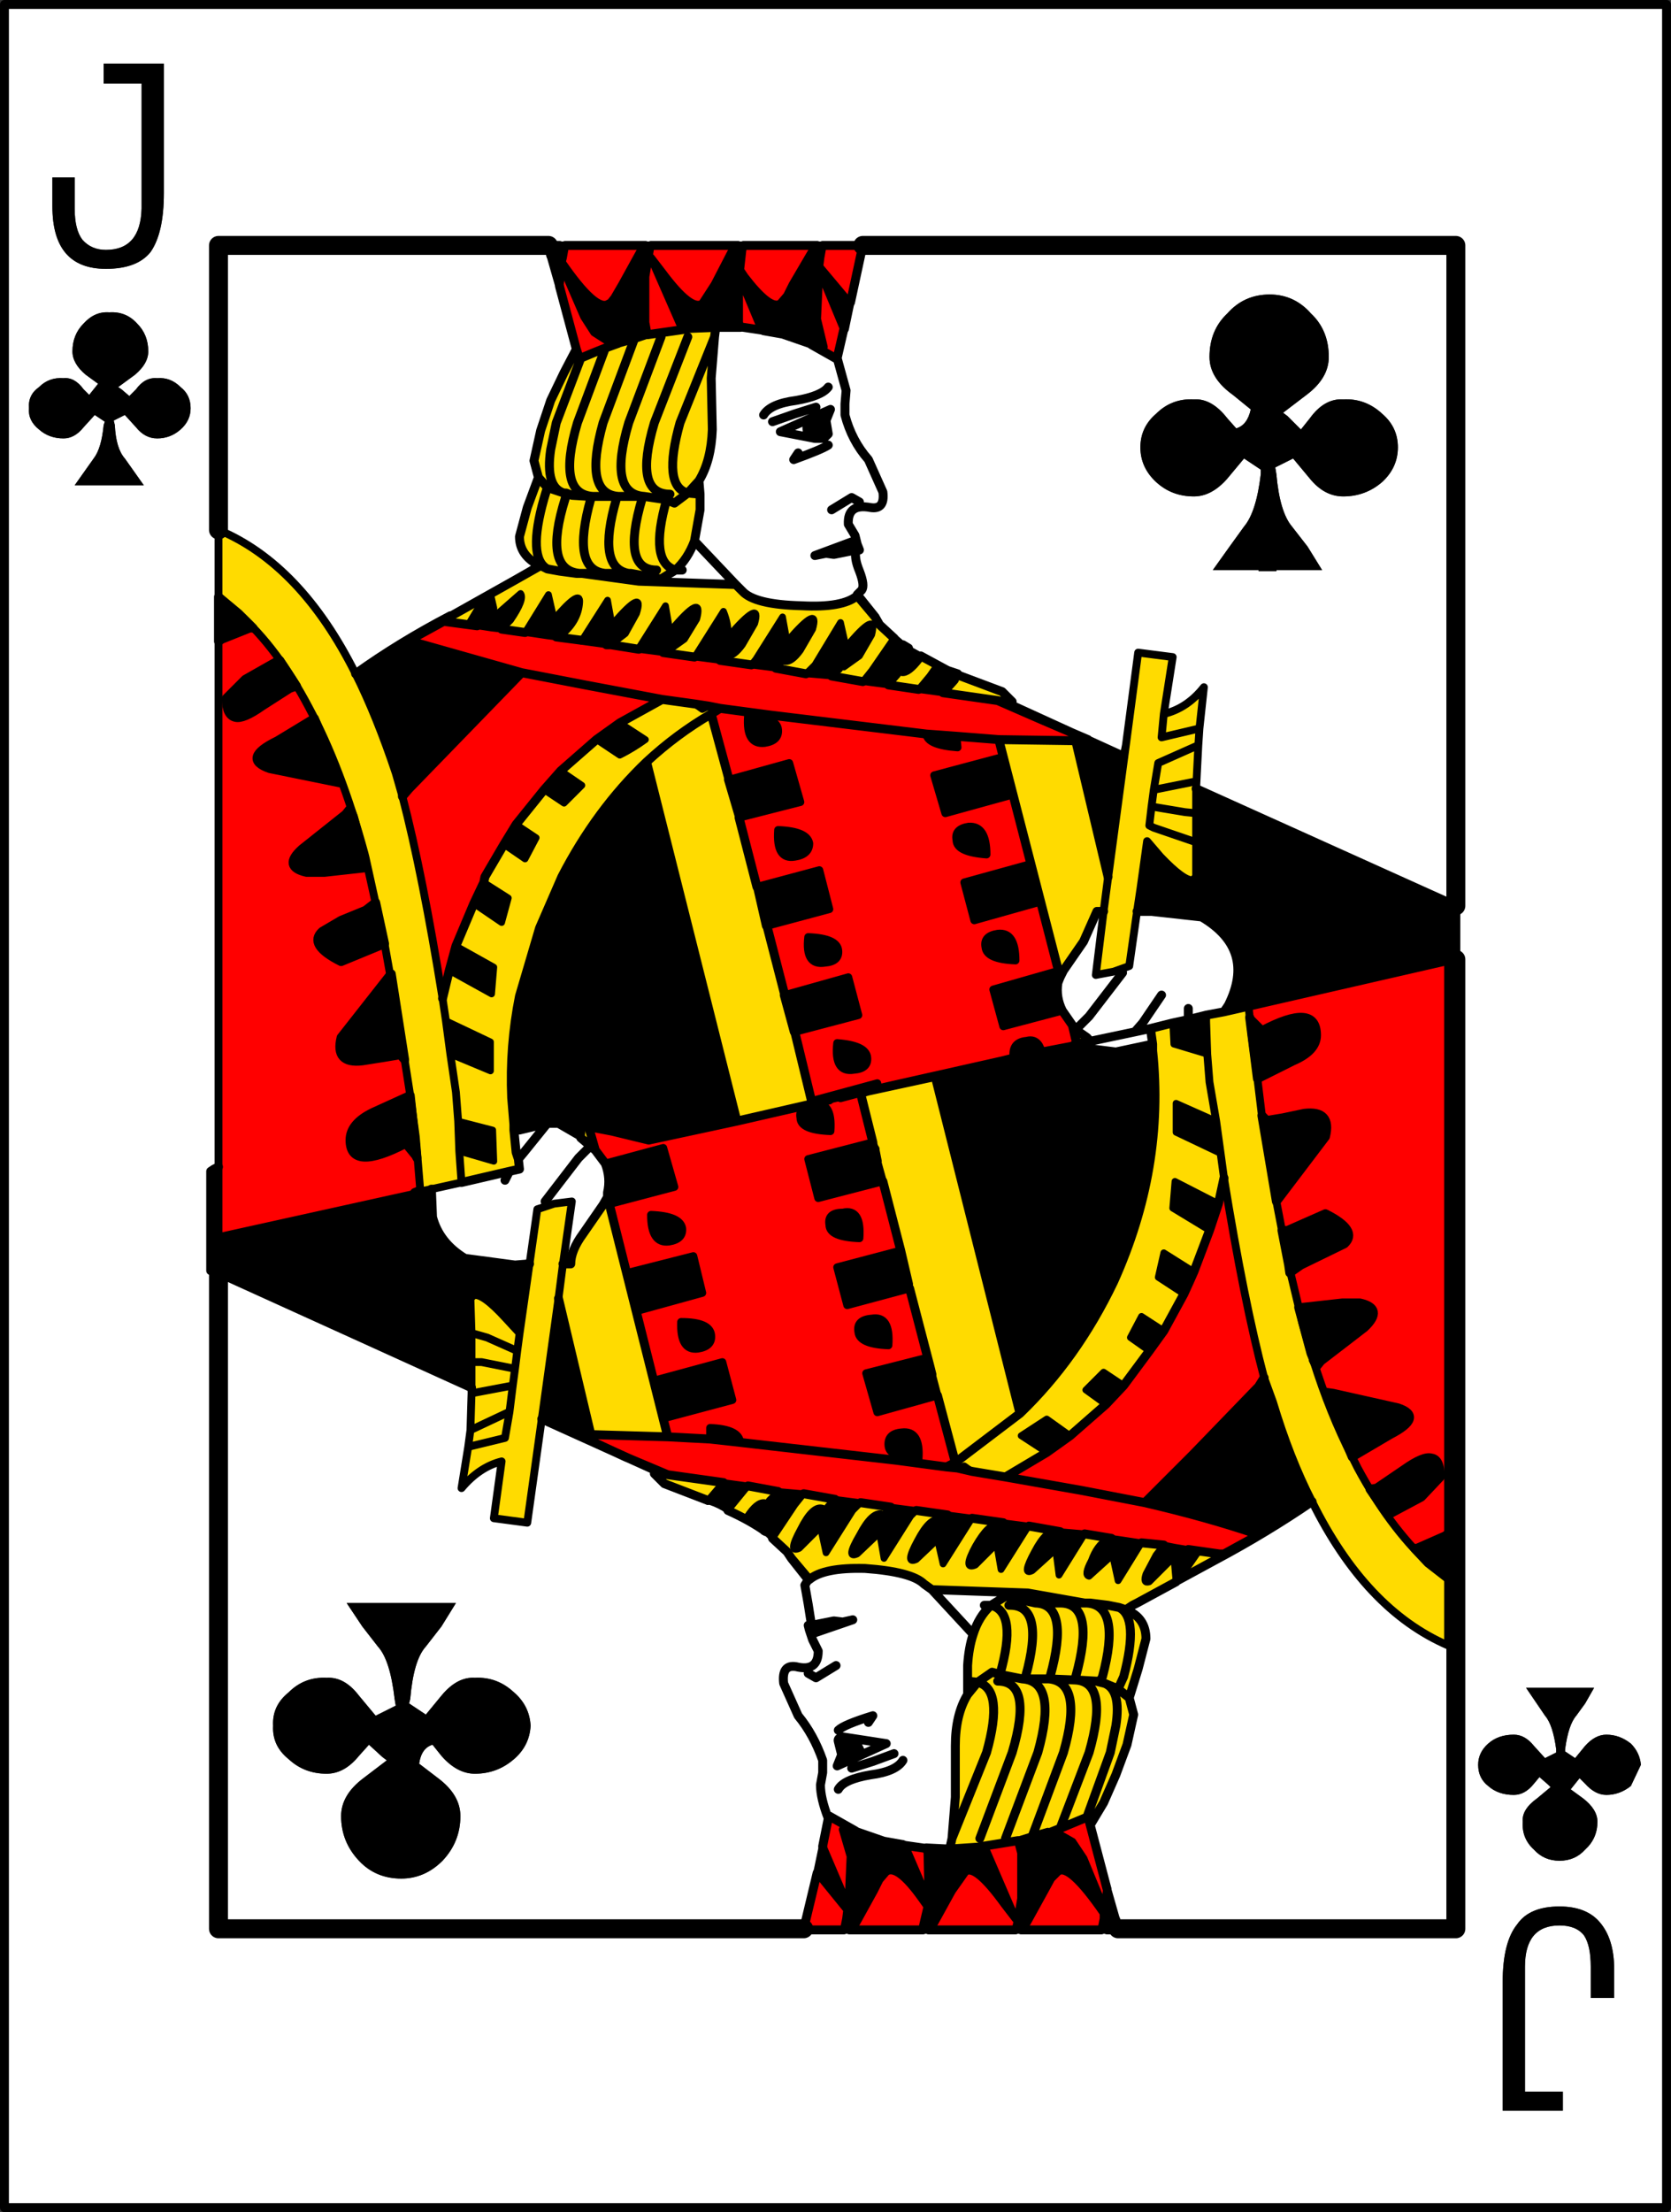 <?xml version="1.0" encoding="UTF-8" standalone="no"?>
<svg xmlns:xlink="http://www.w3.org/1999/xlink" height="99.15px" width="74.95px" xmlns="http://www.w3.org/2000/svg">
  <rect width="100%" height="100%" fill="#333333" stroke="none"/>
  <g transform="matrix(1.0, 0.0, 0.0, 1.0, 36.65, 49.0)">
    <path d="M2.05 -38.0 L0.25 -38.0 0.0 -38.0 -3.3 -38.0 -3.55 -38.0 -7.45 -38.0 -7.7 -38.0 -11.3 -38.0 -11.55 -38.0 -12.05 -38.0 -26.85 -38.0 -26.85 -25.25 -26.85 -38.0 -12.05 -38.0 -11.95 -37.55 -11.95 -37.5 -11.55 -36.1 -11.55 -36.15 -10.8 -33.35 -11.35 -32.3 -11.95 -31.05 -12.4 -29.7 -12.7 -28.35 -12.5 -27.6 -13.0 -26.25 -13.35 -24.95 Q-13.35 -24.1 -12.45 -23.65 L-12.85 -23.4 -13.55 -23.0 -16.4 -21.4 -16.45 -21.4 Q-18.75 -20.2 -20.7 -18.8 -23.15 -23.7 -26.85 -25.25 L-26.85 -22.25 -26.85 -20.25 -26.85 3.3 -27.05 3.4 -27.2 3.5 -27.2 7.95 -26.85 8.05 -26.85 37.45 -0.6 37.45 -26.85 37.45 -26.85 8.05 -15.5 13.2 -15.5 13.45 -15.55 15.1 -15.65 15.85 -15.95 17.7 Q-15.15 16.75 -14.15 16.5 L-14.5 19.05 -13.0 19.25 -12.35 14.6 -7.15 16.95 -6.9 17.05 -6.95 17.05 -7.15 16.95 -6.95 17.05 -7.3 17.05 -6.85 17.5 -4.9 18.25 -4.9 18.3 -4.8 18.3 Q-4.35 18.45 -4.0 18.7 -3.0 19.15 -2.3 19.65 L-2.0 19.95 -1.35 20.55 -1.15 20.85 -0.35 21.8 Q0.3 21.25 2.15 21.3 4.25 21.45 4.8 22.0 L5.15 22.25 9.45 22.4 10.25 22.85 10.15 22.85 9.8 22.85 8.45 22.55 7.8 22.95 7.5 22.95 7.8 22.95 Q7.25 23.45 7.0 24.25 6.8 24.85 6.75 25.65 L6.75 25.85 6.75 26.35 6.75 26.95 Q6.2 27.85 6.2 29.25 L6.2 31.55 6.05 33.4 5.95 33.85 5.9 33.85 4.9 33.8 4.9 33.85 3.85 33.7 3.85 33.65 3.0 33.5 1.7 33.05 0.55 32.4 0.5 32.5 Q0.15 31.6 0.15 31.0 L0.25 30.45 0.25 29.9 Q-0.15 28.75 -0.85 27.9 L-1.5 26.45 Q-1.6 25.6 -0.95 25.7 0.05 25.95 0.05 25.0 L-0.2 24.5 -0.35 24.05 -0.2 24.5 0.05 25.0 Q0.05 25.95 -0.95 25.7 -1.6 25.6 -1.5 26.45 L-0.85 27.9 Q-0.15 28.75 0.25 29.9 L0.25 30.45 0.15 31.0 Q0.15 31.6 0.5 32.5 L0.25 33.75 0.0 34.95 -0.6 37.45 -0.65 37.5 1.2 37.5 1.45 37.5 4.75 37.5 5.0 37.5 8.9 37.5 9.15 37.5 12.75 37.5 13.0 37.5 13.5 37.5 13.5 37.45 28.65 37.45 28.65 -6.0 28.65 37.45 13.5 37.45 13.4 37.05 13.4 37.0 13.0 35.6 13.0 35.65 12.25 32.8 12.85 31.8 13.4 30.55 13.9 29.2 14.2 27.85 14.0 27.1 14.4 25.8 14.75 24.45 Q14.75 23.5 13.85 23.15 L14.15 22.95 14.35 22.85 16.1 21.9 16.15 21.85 17.9 20.9 Q20.15 19.7 22.2 18.3 24.6 23.15 28.3 24.75 L28.3 21.75 28.3 19.75 28.3 -5.95 28.65 -6.0 28.65 -8.4 28.65 -38.0 2.05 -38.0 28.65 -38.0 28.65 -8.4 17.0 -13.65 17.1 -15.6 17.15 -16.35 17.35 -18.2 Q16.6 -17.25 15.55 -17.0 L15.95 -19.55 14.4 -19.75 13.85 -15.6 13.75 -15.1 8.6 -17.45 8.4 -17.55 8.6 -17.45 8.3 -17.55 8.4 -17.55 8.75 -17.55 8.3 -18.0 6.3 -18.75 6.35 -18.8 6.3 -18.8 5.85 -18.95 4.65 -19.6 4.2 -19.85 4.1 -19.95 3.85 -20.1 3.45 -20.45 3.45 -20.4 2.8 -21.0 2.6 -21.35 1.8 -22.3 Q1.15 -21.75 -0.7 -21.85 -2.8 -21.9 -3.35 -22.5 L-3.65 -22.8 -5.5 -24.75 -3.65 -22.8 -8.0 -22.95 -8.8 -23.3 -8.7 -23.3 -8.45 -23.3 -8.35 -23.3 -7.0 -23.05 -6.35 -23.45 Q-5.8 -23.95 -5.5 -24.75 L-5.25 -26.15 -5.25 -26.35 -5.25 -26.85 -5.3 -27.45 Q-4.75 -28.35 -4.7 -29.75 L-4.75 -32.05 -4.6 -33.9 -4.55 -34.3 -3.45 -34.3 -3.45 -34.35 -2.45 -34.2 -2.4 -34.15 -1.55 -34.0 -0.25 -33.55 0.9 -32.9 0.9 -32.95 1.2 -34.25 1.25 -34.25 1.5 -35.45 2.05 -38.0 M22.1 -30.25 L21.7 -29.75 21.1 -30.35 20.9 -30.5 21.95 -31.3 Q22.95 -32.05 22.95 -33.0 22.95 -34.2 22.15 -34.95 21.4 -35.8 20.3 -35.8 19.15 -35.8 18.4 -34.95 17.6 -34.2 17.6 -33.0 17.6 -32.05 18.65 -31.3 L19.45 -30.65 Q19.3 -29.95 18.8 -29.8 L18.4 -30.25 Q17.7 -31.15 16.9 -31.1 15.9 -31.15 15.2 -30.45 14.5 -29.85 14.5 -28.95 14.5 -28.05 15.2 -27.4 15.9 -26.75 16.9 -26.75 17.7 -26.75 18.4 -27.55 L19.15 -28.45 19.9 -27.95 19.9 -27.75 Q19.7 -26.05 19.15 -25.4 L18.5 -24.5 17.75 -23.45 19.8 -23.45 19.8 -23.4 20.6 -23.4 20.6 -23.45 22.65 -23.45 22.0 -24.5 21.3 -25.4 Q20.75 -26.05 20.6 -27.75 L20.55 -28.05 21.35 -28.45 22.1 -27.55 Q22.75 -26.75 23.6 -26.75 24.6 -26.75 25.35 -27.4 26.05 -28.05 26.05 -28.95 26.05 -29.85 25.35 -30.45 24.6 -31.15 23.6 -31.1 22.75 -31.15 22.1 -30.25 M1.75 -24.35 Q1.65 -24.0 1.9 -23.4 2.15 -22.75 2.0 -22.55 L1.8 -22.35 1.8 -22.3 1.8 -22.35 2.0 -22.55 Q2.15 -22.75 1.9 -23.4 1.65 -24.0 1.75 -24.35 L1.9 -24.35 1.8 -24.6 1.65 -24.75 -0.1 -24.1 0.4 -24.2 0.75 -24.15 1.75 -24.35 M0.9 -32.95 L1.3 -31.5 1.25 -30.9 1.25 -30.4 Q1.55 -29.25 2.3 -28.4 L2.95 -26.95 Q3.05 -26.15 2.4 -26.25 1.35 -26.45 1.4 -25.5 L1.7 -25.0 1.8 -24.6 1.7 -25.0 1.4 -25.5 Q1.35 -26.45 2.4 -26.25 3.05 -26.15 2.95 -26.95 L2.3 -28.4 Q1.55 -29.25 1.25 -30.4 L1.25 -30.9 1.3 -31.5 0.9 -32.95 M0.4 -30.15 L0.6 -30.65 -1.65 -29.65 -0.1 -29.35 0.3 -29.35 0.5 -29.55 0.4 -30.15 0.5 -29.55 0.3 -29.35 -0.1 -29.35 -1.65 -29.65 0.6 -30.65 0.4 -30.15 M1.9 -26.5 L1.55 -26.7 0.65 -26.15 1.55 -26.7 1.9 -26.5 M2.6 -21.35 L1.8 -22.35 2.6 -21.35 M10.9 -5.2 L11.05 -5.5 11.95 -6.8 12.55 -8.15 12.85 -8.15 12.5 -5.3 13.3 -5.45 14.0 -5.7 14.35 -8.15 14.4 -8.15 15.0 -8.15 17.25 -7.9 Q19.7 -6.45 18.45 -3.95 L18.25 -3.65 17.45 -3.5 16.85 -3.35 16.65 -3.3 15.95 -3.15 14.95 -2.9 15.05 -2.2 15.05 -1.9 13.4 -1.85 11.4 -2.1 11.65 -2.2 12.05 -2.25 12.35 -2.35 Q12.2 -2.35 12.15 -2.45 L12.1 -2.5 11.6 -2.85 11.45 -3.05 11.0 -3.7 Q10.7 -4.3 10.8 -4.95 L10.9 -5.2 M-9.95 2.55 L-9.5 3.15 Q-9.25 3.8 -9.4 4.45 L-9.4 4.65 -9.6 5.0 -10.5 6.3 Q-11.05 7.05 -11.05 7.65 L-11.4 7.65 -11.0 4.85 -11.8 4.95 -12.55 5.2 -12.9 7.65 -12.95 7.65 -13.55 7.7 -15.8 7.4 Q-16.95 6.7 -17.25 5.55 L-17.3 4.3 -15.95 4.0 -13.8 3.5 -13.35 3.4 -13.4 2.95 -13.15 2.65 -12.1 1.35 -11.95 1.35 -12.1 1.35 -13.15 2.65 -13.4 2.95 -13.5 2.65 -13.6 1.65 -13.6 1.4 -13.45 1.35 -12.1 1.35 -11.95 1.35 -11.6 1.35 -10.65 1.9 -10.6 2.0 -9.95 2.55 M15.45 -4.4 L14.6 -3.15 14.25 -2.75 12.35 -2.35 14.25 -2.75 14.6 -3.15 15.45 -4.4 M13.7 -5.4 L12.2 -3.45 11.6 -2.85 12.2 -3.45 13.7 -5.4 M16.65 -3.8 L16.65 -3.3 16.65 -3.8 M14.25 -2.75 L14.95 -2.9 14.25 -2.75 M15.05 -2.2 L13.4 -1.85 15.05 -2.2 M31.8 26.65 L32.65 27.9 Q33.0 28.3 33.15 29.4 L33.15 29.5 33.15 29.55 32.65 29.8 32.15 29.25 Q31.75 28.75 31.25 28.75 30.55 28.75 30.1 29.15 29.65 29.55 29.65 30.1 29.65 30.7 30.1 31.05 30.55 31.45 31.25 31.45 31.75 31.45 32.15 30.95 L32.4 30.65 32.8 31.0 32.9 31.1 32.3 31.6 Q31.6 32.1 31.65 32.65 31.6 33.4 32.15 33.9 32.6 34.4 33.3 34.4 34.0 34.4 34.45 33.9 35.0 33.4 35.0 32.65 35.0 32.1 34.35 31.6 L33.8 31.2 34.2 30.7 34.45 30.95 Q34.9 31.45 35.4 31.45 36.0 31.45 36.5 31.05 L36.95 30.1 Q36.9 29.55 36.5 29.15 36.0 28.75 35.4 28.75 34.9 28.75 34.45 29.25 L34.0 29.8 33.55 29.5 33.55 29.4 Q33.7 28.3 34.05 27.9 L34.45 27.35 34.85 26.65 31.8 26.65 M-0.35 24.05 L-0.15 24.2 1.6 23.6 1.15 23.7 0.75 23.65 -0.25 23.85 -0.4 22.9 -0.55 22.05 -0.4 21.8 -0.55 22.05 -0.4 22.9 -0.25 23.85 -0.4 23.85 -0.35 24.05 M1.15 28.85 Q0.9 28.9 0.95 29.05 L1.1 29.65 0.9 30.15 3.1 29.15 1.15 28.85 3.1 29.15 0.9 30.15 1.1 29.65 0.95 29.05 Q0.9 28.9 1.15 28.85 M2.3 28.2 L2.5 27.9 Q1.2 28.3 0.95 28.55 1.2 28.3 2.5 27.9 L2.3 28.2 M5.15 22.25 L7.0 24.25 5.15 22.25 M1.25 29.3 Q1.05 29.65 1.55 29.6 L1.95 29.5 1.7 29.0 Q1.35 28.95 1.25 29.3 M3.45 29.6 L2.5 29.95 1.55 30.25 2.5 29.95 3.45 29.6 M3.85 29.9 Q3.55 30.4 2.4 30.55 1.2 30.75 0.95 31.2 1.2 30.75 2.4 30.55 3.55 30.4 3.85 29.9 M35.1 37.15 Q34.5 36.45 33.3 36.45 31.95 36.45 31.4 37.25 30.75 38.05 30.75 39.85 L30.75 45.6 33.45 45.6 33.45 44.75 31.75 44.75 31.75 39.15 Q31.75 37.3 33.3 37.3 34.05 37.3 34.4 37.75 34.7 38.2 34.7 39.15 L34.7 40.55 35.75 40.55 35.75 39.25 Q35.75 37.9 35.1 37.15 M38.1 49.95 L-36.45 49.95 -36.45 -48.8 38.1 -48.8 38.1 49.95 M-29.3 -46.15 L-32.0 -46.15 -32.0 -45.25 -30.3 -45.25 -30.3 -39.65 Q-30.35 -37.8 -31.9 -37.8 -32.55 -37.8 -32.95 -38.25 -33.3 -38.7 -33.3 -39.65 L-33.3 -41.05 -34.3 -41.05 -34.3 -39.75 Q-34.3 -38.35 -33.7 -37.65 -33.1 -36.95 -31.9 -36.95 -30.5 -36.95 -29.9 -37.7 -29.3 -38.55 -29.3 -40.35 L-29.3 -46.15 M-30.5 -34.5 Q-31.0 -35.05 -31.75 -35.0 -32.4 -35.05 -32.9 -34.5 -33.4 -34.0 -33.4 -33.25 -33.4 -32.7 -32.8 -32.2 L-32.25 -31.8 -32.65 -31.3 -32.9 -31.55 Q-33.3 -32.1 -33.8 -32.05 -34.45 -32.1 -34.9 -31.65 -35.4 -31.3 -35.35 -30.7 -35.4 -30.15 -34.9 -29.75 -34.45 -29.35 -33.8 -29.35 -33.3 -29.35 -32.9 -29.85 L-32.4 -30.4 -31.95 -30.1 -32.0 -29.95 Q-32.1 -28.9 -32.45 -28.45 L-33.3 -27.25 -30.2 -27.25 -31.05 -28.45 Q-31.45 -28.9 -31.5 -29.95 L-31.55 -30.15 -31.05 -30.4 -30.55 -29.85 Q-30.15 -29.35 -29.6 -29.35 -29.0 -29.35 -28.55 -29.75 -28.1 -30.15 -28.1 -30.7 -28.1 -31.3 -28.55 -31.65 -29.0 -32.1 -29.6 -32.05 -30.15 -32.1 -30.55 -31.55 L-30.85 -31.25 -31.2 -31.55 -31.35 -31.65 -30.6 -32.2 Q-30.0 -32.7 -30.0 -33.25 -30.0 -34.0 -30.5 -34.5 M-0.45 -30.0 Q-0.5 -29.5 -0.25 -29.5 0.15 -29.45 0.25 -29.85 0.4 -30.25 -0.45 -30.0 M0.5 -31.65 Q0.2 -31.25 -0.95 -31.05 -2.1 -30.9 -2.4 -30.4 -2.1 -30.9 -0.95 -31.05 0.2 -31.25 0.5 -31.65 M0.5 -29.05 Q0.2 -28.85 -1.05 -28.4 L-0.85 -28.7 -1.05 -28.4 Q0.2 -28.85 0.5 -29.05 M-0.05 -30.75 L-1.0 -30.45 -2.0 -30.1 -1.0 -30.45 -0.05 -30.75 M-6.05 -23.45 L-6.35 -23.45 -6.05 -23.45 M-10.3 2.5 L-10.7 2.9 -12.2 4.85 -10.7 2.9 -10.3 2.5 M-12.1 1.35 L-13.35 1.65 -13.6 1.65 -13.35 1.65 -12.1 1.35 M-14.0 3.9 L-13.8 3.5 -14.0 3.9 M-16.2 22.85 L-21.1 22.85 -20.4 23.9 -19.7 24.8 Q-19.15 25.4 -18.95 27.15 L-18.9 27.45 -19.8 27.9 -20.55 27.0 Q-21.2 26.15 -22.0 26.2 -23.0 26.15 -23.7 26.85 -24.45 27.45 -24.4 28.35 -24.45 29.25 -23.7 29.85 -23.0 30.5 -22.0 30.5 -21.2 30.5 -20.55 29.7 L-20.1 29.2 -19.5 29.75 -19.3 29.9 -20.35 30.7 Q-21.35 31.45 -21.35 32.4 -21.35 33.55 -20.55 34.4 -19.8 35.2 -18.65 35.2 -17.6 35.2 -16.8 34.4 -16.0 33.55 -16.0 32.4 -16.0 31.45 -17.0 30.7 L-17.85 30.05 Q-17.75 29.35 -17.25 29.2 L-16.85 29.7 Q-16.15 30.5 -15.35 30.5 -14.35 30.5 -13.6 29.85 -12.9 29.25 -12.85 28.35 -12.9 27.45 -13.6 26.85 -14.35 26.15 -15.35 26.2 -16.15 26.15 -16.85 27.0 L-17.55 27.85 -18.3 27.35 -18.25 27.15 Q-18.1 25.4 -17.55 24.8 L-16.85 23.9 -16.2 22.85 M-0.35 21.8 L-0.4 21.8 -1.15 20.85 -0.4 21.8 -0.35 21.8 M0.85 25.65 L-0.05 26.2 -0.4 26.0 -0.05 26.2 0.85 25.65" fill="#ffffff" fill-rule="evenodd" stroke="none"/>
    <path d="M28.65 -8.4 L28.65 -6.0 28.3 -5.95 19.35 -3.9 18.25 -3.65 18.45 -3.95 Q19.7 -6.45 17.25 -7.9 L15.0 -8.15 14.4 -8.15 14.5 -9.15 14.8 -11.3 15.4 -10.6 Q16.45 -9.5 16.85 -9.55 L17.0 -9.7 17.0 -11.25 17.0 -12.55 17.0 -13.65 28.65 -8.4 M13.0 37.5 L12.75 37.5 12.85 37.0 12.85 36.75 Q11.3 34.5 10.8 34.9 L10.75 34.95 10.5 35.2 10.2 35.75 9.4 37.2 9.15 37.5 8.9 37.5 8.9 37.45 8.95 37.3 9.15 36.1 9.15 34.05 9.0 33.5 9.65 33.3 10.35 33.1 10.4 33.15 10.75 33.15 11.45 33.55 11.95 34.3 12.9 36.6 13.05 37.0 12.85 36.75 13.05 37.0 12.9 36.6 13.0 35.65 13.0 35.6 13.4 37.0 13.4 37.05 13.3 37.2 13.0 37.5 M5.0 37.5 L4.75 37.5 4.75 37.45 4.75 37.3 4.95 36.45 4.7 36.1 Q3.6 34.55 3.1 34.9 L2.8 35.25 2.55 35.75 1.75 37.2 1.45 37.5 1.2 37.5 1.3 37.0 1.35 36.6 1.65 37.0 1.4 36.45 1.65 37.0 1.35 36.6 0.05 35.0 0.0 34.95 0.25 33.75 1.4 36.45 1.5 34.2 1.15 33.0 1.6 33.0 1.7 33.05 3.0 33.5 3.85 33.65 3.85 33.7 3.95 33.75 5.0 36.2 4.95 34.05 4.9 33.85 4.9 33.8 5.9 33.85 5.95 33.85 7.45 33.75 7.5 33.75 8.9 37.0 8.4 36.35 Q7.1 34.55 6.65 34.9 L6.05 35.75 5.25 37.2 5.0 37.5 M-26.85 8.05 L-27.2 7.95 -27.2 3.5 -27.05 3.4 -26.85 3.3 -26.85 6.45 -17.8 4.45 -17.8 4.4 -17.3 4.3 -17.25 5.55 Q-16.95 6.7 -15.8 7.4 L-13.55 7.7 -12.95 7.65 -13.35 10.75 -13.95 10.1 Q-15.0 8.95 -15.4 9.05 L-15.55 9.2 -15.5 10.75 -15.5 12.05 -15.5 13.2 -26.85 8.05 M-26.85 -20.25 L-26.85 -22.25 -25.95 -21.5 -25.3 -20.85 -25.45 -20.85 -26.7 -20.35 -26.85 -20.25 M-11.55 -38.0 L-11.3 -38.0 -11.4 -37.45 -11.45 -37.25 -11.55 -37.45 -11.45 -37.1 -11.55 -37.45 -11.45 -37.25 Q-9.9 -35.0 -9.35 -35.4 L-9.3 -35.4 -9.1 -35.65 -8.75 -36.25 -7.95 -37.7 -7.7 -38.0 -7.45 -38.0 -7.5 -37.8 -7.7 -36.6 -7.7 -34.55 -7.6 -34.0 -8.2 -33.8 -8.9 -33.6 -8.95 -33.6 -9.3 -33.65 -10.0 -34.1 -10.45 -34.8 -11.45 -37.1 -11.55 -36.15 -11.55 -36.1 -11.95 -37.5 -11.95 -37.55 -11.8 -37.7 -11.55 -38.0 M-3.55 -38.0 L-3.3 -38.0 -3.35 -37.8 -3.45 -36.9 -3.25 -36.6 Q-2.1 -35.1 -1.65 -35.4 L-1.35 -35.75 -1.1 -36.25 -0.25 -37.7 0.0 -38.0 0.25 -38.0 0.15 -37.45 0.1 -37.05 1.4 -35.5 1.5 -35.45 1.25 -34.25 1.2 -34.25 0.1 -36.9 0.0 -34.7 0.3 -33.45 -0.1 -33.5 -0.25 -33.55 -1.55 -34.0 -2.4 -34.15 -2.45 -34.2 -2.5 -34.25 -3.5 -36.65 -3.55 -36.7 -3.85 -37.45 -3.45 -36.9 -3.85 -37.45 -3.55 -36.7 -3.5 -36.65 -3.5 -34.55 -3.45 -34.35 -3.45 -34.3 -4.55 -34.3 -5.85 -34.25 -6.05 -34.25 -7.45 -37.45 -6.95 -36.8 Q-5.65 -35.05 -5.15 -35.4 L-4.6 -36.25 -3.85 -37.7 -3.55 -38.0 M22.1 -30.25 Q22.75 -31.15 23.6 -31.1 24.6 -31.15 25.35 -30.45 26.05 -29.85 26.05 -28.95 26.05 -28.05 25.35 -27.4 24.6 -26.75 23.6 -26.75 22.75 -26.75 22.1 -27.55 L21.35 -28.45 20.55 -28.05 20.6 -27.75 Q20.75 -26.05 21.3 -25.4 L22.0 -24.5 22.65 -23.45 20.6 -23.45 20.6 -23.4 19.8 -23.4 19.8 -23.45 17.75 -23.45 18.5 -24.5 19.15 -25.4 Q19.7 -26.05 19.9 -27.75 L19.9 -27.95 19.15 -28.45 18.4 -27.55 Q17.7 -26.75 16.9 -26.75 15.9 -26.75 15.2 -27.4 14.5 -28.05 14.5 -28.95 14.5 -29.85 15.2 -30.45 15.9 -31.15 16.9 -31.1 17.7 -31.15 18.4 -30.25 L18.8 -29.8 Q19.3 -29.95 19.45 -30.65 L18.65 -31.3 Q17.6 -32.05 17.6 -33.0 17.6 -34.2 18.4 -34.95 19.15 -35.8 20.3 -35.8 21.4 -35.8 22.15 -34.95 22.95 -34.2 22.95 -33.0 22.95 -32.05 21.95 -31.3 L20.9 -30.5 21.1 -30.35 21.7 -29.75 22.1 -30.25 M1.75 -24.35 L0.75 -24.15 0.4 -24.2 -0.1 -24.1 1.65 -24.75 1.8 -24.6 1.9 -24.35 1.75 -24.35 M3.45 -20.4 L3.45 -20.45 3.85 -20.1 3.85 -20.0 3.9 -19.65 4.05 -19.85 4.1 -19.95 4.2 -19.85 4.65 -19.6 4.6 -19.45 Q4.1 -18.8 3.8 -18.85 L3.7 -18.95 3.5 -19.25 3.9 -19.65 3.5 -19.25 3.7 -18.95 3.6 -18.75 3.2 -18.3 2.05 -18.45 2.45 -18.95 3.45 -20.4 M5.85 -18.95 L6.3 -18.8 6.35 -18.8 6.3 -18.75 6.2 -18.5 5.8 -18.05 5.65 -17.95 5.6 -17.95 4.5 -18.1 4.55 -18.1 5.05 -18.7 5.4 -19.2 5.85 -18.95 M8.6 -17.45 L13.75 -15.1 13.05 -9.7 11.6 -15.8 11.7 -15.8 12.15 -15.85 10.05 -16.75 8.1 -17.6 8.3 -17.55 8.6 -17.45 M-0.5 -18.8 L-0.1 -19.2 1.05 -21.1 1.3 -20.0 0.9 -19.5 1.1 -19.15 0.9 -19.5 1.3 -20.0 Q2.75 -21.75 2.45 -20.55 L1.9 -19.6 1.2 -19.1 1.1 -19.15 1.0 -19.0 0.65 -18.7 -0.5 -18.8 M8.65 -13.35 L5.75 -12.55 5.25 -14.25 8.25 -15.05 8.65 -13.35 M6.8 -11.95 Q7.6 -12.0 7.6 -10.7 6.25 -10.8 6.25 -11.35 6.15 -11.85 6.8 -11.95 M4.9 -16.1 L6.25 -16.0 6.3 -15.5 Q4.95 -15.6 4.9 -16.1 M-3.95 -14.05 L-1.25 -14.8 -0.75 -13.05 -3.5 -12.35 -4.0 -14.05 -3.95 -14.05 M-2.7 -9.25 L0.1 -10.0 0.55 -8.25 -2.25 -7.5 -2.3 -7.5 -2.7 -9.25 M-1.45 -4.4 L1.4 -5.2 1.85 -3.5 -1.0 -2.75 -1.05 -2.75 -1.5 -4.4 -1.45 -4.4 M-0.25 0.35 L2.7 -0.45 2.75 -0.2 2.3 -0.1 1.95 0.0 1.8 0.0 -0.2 0.45 -0.25 0.35 M8.3 -1.45 L8.9 -1.6 8.8 -1.75 Q8.8 -2.3 9.4 -2.35 9.75 -2.45 9.95 -2.15 L10.1 -1.85 11.4 -2.1 13.4 -1.85 15.05 -1.9 Q15.6 3.35 13.3 8.45 11.65 11.9 9.1 14.35 L5.3 -0.75 8.3 -1.45 8.9 -1.6 8.3 -1.45 M11.0 -3.7 L8.35 -3.0 7.9 -4.65 10.7 -5.45 10.8 -4.95 Q10.7 -4.3 11.0 -3.7 M0.35 -5.85 Q-0.55 -5.7 -0.4 -7.0 0.9 -6.95 0.95 -6.4 1.0 -5.9 0.35 -5.85 M-3.6 1.25 L-7.55 2.1 -9.2 1.7 -10.25 1.5 -10.55 1.5 -11.6 1.35 -11.95 1.35 -12.1 1.35 -13.45 1.35 -13.6 1.4 -13.7 0.2 Q-13.8 -2.1 -13.35 -4.35 L-12.45 -7.4 -11.45 -9.7 Q-9.9 -12.7 -7.65 -14.85 L-3.6 1.25 M-9.5 3.15 L-6.9 2.45 -6.4 4.2 -9.25 4.95 -9.4 4.45 Q-9.25 3.8 -9.5 3.15 M-4.8 15.5 L-4.8 15.0 Q-3.5 15.05 -3.45 15.65 L-4.8 15.5 M5.4 13.55 L2.7 14.3 2.2 12.55 4.95 11.85 5.05 12.2 5.15 12.6 5.4 13.55 M4.15 8.75 L1.35 9.5 0.9 7.8 3.75 7.05 4.1 8.55 4.15 8.75 M2.95 3.95 L0.05 4.7 -0.4 2.95 2.5 2.2 2.6 2.5 2.6 2.55 2.7 3.05 2.95 3.95 M1.65 -1.05 Q0.75 -0.9 0.9 -2.25 2.2 -2.15 2.25 -1.6 2.3 -1.1 1.65 -1.05 M7.55 -6.55 Q7.45 -7.05 8.1 -7.15 8.9 -7.25 8.9 -5.95 7.6 -6.0 7.55 -6.55 M8.9 -1.6 L10.1 -1.85 8.9 -1.6 M12.05 -2.3 L12.05 -2.25 11.65 -2.2 12.05 -2.3 M9.9 -8.55 L7.05 -7.75 6.6 -9.45 9.5 -10.25 9.9 -8.55 M15.95 -3.15 L16.65 -3.3 16.85 -3.35 17.45 -3.2 17.5 -1.75 16.0 -2.2 15.95 -3.15 M17.9 1.25 L18.1 2.7 16.1 1.75 16.1 0.45 17.9 1.25 M20.05 12.75 L20.45 13.85 Q21.2 16.35 22.2 18.3 20.15 19.7 17.9 20.9 L18.25 20.65 19.8 19.8 19.7 19.75 Q17.5 19.0 14.7 18.35 L16.85 16.2 19.8 13.15 20.05 12.75 M28.3 21.75 L27.4 21.05 26.8 20.4 26.9 20.4 28.15 19.85 28.3 19.75 28.3 21.75 M22.25 11.95 L22.25 11.9 22.15 11.65 21.6 9.6 21.75 9.6 23.55 9.4 24.35 9.4 Q25.45 9.65 24.55 10.5 L22.6 12.0 22.4 12.25 22.25 11.95 M21.15 7.7 L20.85 6.15 21.1 6.15 22.8 5.4 Q24.3 6.15 23.65 6.75 L21.7 7.7 21.2 8.05 21.15 7.7 M20.6 4.85 L19.95 1.0 20.3 1.35 20.3 1.2 20.9 1.1 21.85 0.9 Q23.1 0.75 22.8 1.95 L20.6 4.85 M19.75 -0.65 L19.4 -3.4 19.45 -3.3 19.95 -2.8 Q22.4 -4.1 22.4 -2.6 22.4 -1.9 21.35 -1.45 L19.75 -0.65 M31.8 26.65 L34.85 26.65 34.45 27.35 34.05 27.9 Q33.7 28.3 33.55 29.4 L33.55 29.5 34.0 29.8 34.45 29.25 Q34.9 28.75 35.4 28.75 36.0 28.75 36.5 29.15 36.9 29.55 36.95 30.1 L36.5 31.05 Q36.0 31.45 35.4 31.45 34.9 31.45 34.45 30.95 L34.2 30.7 33.8 31.2 34.35 31.6 Q35.0 32.1 35.0 32.65 35.0 33.4 34.45 33.9 34.0 34.4 33.3 34.4 32.6 34.4 32.15 33.9 31.6 33.4 31.65 32.65 31.6 32.1 32.3 31.6 L32.9 31.1 32.8 31.0 32.4 30.65 32.15 30.95 Q31.75 31.45 31.25 31.45 30.55 31.45 30.1 31.05 29.65 30.7 29.65 30.1 29.65 29.55 30.1 29.15 30.55 28.75 31.25 28.75 31.75 28.75 32.15 29.25 L32.65 29.8 33.15 29.55 33.15 29.5 33.15 29.4 Q33.0 28.3 32.65 27.9 L31.8 26.65 M16.9 8.0 L16.7 8.45 16.45 9.0 15.3 8.25 15.55 7.15 16.9 8.0 M15.55 10.65 L14.9 11.55 14.05 10.95 14.55 10.0 15.55 10.65 M13.75 13.1 L12.95 13.95 12.05 13.3 12.85 12.5 13.75 13.1 M11.35 15.35 L10.3 16.1 9.15 15.35 10.3 14.6 11.35 15.35 M18.0 4.95 L17.6 6.15 15.95 5.15 16.05 3.95 18.0 4.95 M22.8 13.4 L23.15 13.45 26.05 14.1 Q27.25 14.5 25.7 15.3 L24.0 16.3 22.8 13.4 M25.1 17.7 L26.35 16.85 Q27.2 16.25 27.55 16.35 27.95 16.4 27.95 17.2 L27.1 18.1 25.6 18.9 24.8 17.75 25.1 17.7 M0.55 5.9 Q0.45 5.35 1.15 5.35 2.0 5.15 1.9 6.5 0.55 6.45 0.55 5.9 M3.2 11.3 Q1.9 11.25 1.85 10.7 1.75 10.15 2.45 10.1 3.3 9.95 3.2 11.3 M3.8 15.2 Q4.65 15.1 4.55 16.4 3.25 16.35 3.2 15.8 3.15 15.25 3.8 15.2 M6.95 16.95 L6.3 16.8 6.6 16.7 6.95 16.95 M13.2 19.95 L13.55 20.0 14.55 20.15 13.5 21.85 13.25 20.7 12.2 21.65 Q11.95 21.6 12.3 20.95 12.55 20.25 13.0 20.0 L13.2 19.95 M15.55 20.25 L16.05 20.35 16.65 20.45 17.1 20.55 16.3 21.7 16.15 21.85 16.1 21.9 16.0 20.8 14.9 21.9 Q14.6 22.0 14.75 21.55 L15.2 20.7 15.55 20.25 M12.0 19.75 L10.85 21.6 10.7 20.45 9.65 21.4 Q9.15 21.65 9.75 20.55 10.3 19.5 10.75 19.65 L10.85 19.7 10.9 19.65 12.05 19.75 12.0 19.75 M9.5 19.4 L9.45 19.45 8.25 21.35 8.05 20.2 7.1 21.15 Q6.5 21.4 7.1 20.3 7.7 19.25 8.1 19.35 L8.25 19.45 8.35 19.25 9.5 19.4 M6.95 19.05 L6.85 19.2 5.65 21.1 5.4 20.0 4.45 20.9 Q3.9 21.15 4.5 20.05 5.05 19.0 5.5 19.1 L5.65 19.2 5.75 19.0 5.85 18.9 7.0 19.05 6.95 19.05 M4.45 18.7 L4.2 18.95 3.0 20.85 2.8 19.7 1.8 20.65 Q1.25 20.9 1.9 19.8 2.45 18.75 2.9 18.85 L3.0 18.95 3.1 18.75 3.3 18.55 4.45 18.7 M1.95 18.35 L1.6 18.7 0.4 20.6 0.15 19.45 -0.8 20.4 Q-1.35 20.65 -0.75 19.55 -0.2 18.45 0.25 18.6 L0.4 18.65 0.5 18.5 0.8 18.2 1.95 18.35 M-0.6 17.95 L-1.0 18.45 -2.0 19.95 -2.3 19.65 -2.4 19.65 -2.45 19.5 -2.45 19.15 -2.05 18.75 -2.25 18.45 -2.05 18.75 -2.45 19.15 -2.6 19.35 -2.65 19.45 -3.2 19.1 -3.15 19.0 Q-2.7 18.3 -2.35 18.35 L-2.25 18.45 -2.15 18.25 -1.75 17.85 -0.6 17.95 M9.45 22.4 L12.0 22.85 12.1 22.85 10.95 22.85 10.25 22.85 9.45 22.4 M13.25 20.7 L13.65 20.25 13.55 20.0 13.65 20.25 13.25 20.7 M8.25 19.45 L8.4 19.75 8.05 20.2 8.4 19.75 8.25 19.45 M10.85 19.7 L11.05 20.0 10.7 20.45 11.05 20.0 10.85 19.7 M0.15 19.45 L0.55 19.0 0.4 18.65 0.55 19.0 0.15 19.45 M3.0 18.95 L3.2 19.25 2.8 19.7 3.2 19.25 3.0 18.95 M5.65 19.2 L5.8 19.5 5.4 20.0 5.8 19.5 5.65 19.2 M-0.25 23.85 L0.75 23.65 1.15 23.7 1.6 23.6 -0.15 24.2 -0.35 24.05 -0.4 23.85 -0.25 23.85 M1.25 29.3 Q1.35 28.95 1.7 29.0 L1.95 29.5 1.55 29.6 Q1.05 29.65 1.25 29.3 M4.95 36.45 L5.3 37.0 5.0 36.2 5.3 37.0 4.95 36.45 M16.05 20.35 L16.0 20.55 16.0 20.8 16.0 20.55 16.05 20.35 M35.1 37.15 Q35.75 37.9 35.75 39.25 L35.75 40.55 34.7 40.55 34.7 39.15 Q34.7 38.2 34.4 37.75 34.05 37.3 33.3 37.3 31.75 37.3 31.75 39.15 L31.75 44.75 33.45 44.75 33.45 45.6 30.75 45.6 30.75 39.85 Q30.75 38.05 31.4 37.25 31.95 36.45 33.3 36.45 34.5 36.45 35.1 37.15 M0.1 -37.05 L-0.15 -37.45 0.1 -36.9 -0.15 -37.45 0.1 -37.05 M-29.3 -46.15 L-29.3 -40.35 Q-29.3 -38.55 -29.9 -37.7 -30.5 -36.95 -31.9 -36.95 -33.1 -36.95 -33.7 -37.65 -34.3 -38.35 -34.3 -39.75 L-34.3 -41.05 -33.3 -41.05 -33.3 -39.65 Q-33.3 -38.7 -32.95 -38.25 -32.55 -37.8 -31.9 -37.8 -30.35 -37.8 -30.3 -39.65 L-30.3 -45.25 -32.0 -45.25 -32.0 -46.15 -29.3 -46.15 M-30.5 -34.5 Q-30.0 -34.0 -30.0 -33.25 -30.0 -32.7 -30.6 -32.2 L-31.35 -31.65 -31.2 -31.55 -30.85 -31.25 -30.55 -31.55 Q-30.15 -32.1 -29.6 -32.05 -29.0 -32.1 -28.55 -31.65 -28.1 -31.3 -28.1 -30.7 -28.1 -30.15 -28.55 -29.75 -29.0 -29.35 -29.6 -29.35 -30.15 -29.35 -30.55 -29.85 L-31.05 -30.4 -31.55 -30.15 -31.5 -29.95 Q-31.45 -28.9 -31.05 -28.45 L-30.2 -27.25 -33.3 -27.25 -32.45 -28.45 Q-32.1 -28.9 -32.0 -29.95 L-31.95 -30.1 -32.4 -30.4 -32.9 -29.85 Q-33.3 -29.35 -33.8 -29.35 -34.45 -29.35 -34.9 -29.75 -35.4 -30.15 -35.35 -30.7 -35.4 -31.3 -34.9 -31.65 -34.45 -32.1 -33.8 -32.05 -33.3 -32.1 -32.9 -31.55 L-32.65 -31.3 -32.25 -31.8 -32.8 -32.2 Q-33.4 -32.7 -33.4 -33.25 -33.4 -34.0 -32.9 -34.5 -32.4 -35.05 -31.75 -35.0 -31.0 -35.05 -30.5 -34.5 M-0.45 -30.0 Q0.4 -30.25 0.25 -29.85 0.15 -29.45 -0.25 -29.5 -0.5 -29.5 -0.45 -30.0 M-9.5 -23.3 L-8.8 -23.3 -8.0 -22.95 -10.55 -23.3 -9.5 -23.3 M-13.55 -23.0 L-12.85 -23.4 -12.45 -23.65 -12.4 -23.65 -13.55 -23.0 M-11.7 -20.45 L-12.1 -20.5 -12.2 -20.75 -11.8 -21.25 -12.2 -20.75 -12.1 -20.5 -13.1 -20.65 -12.05 -22.35 -11.8 -21.25 Q-10.6 -22.65 -10.65 -22.0 -10.7 -21.15 -11.5 -20.5 L-11.7 -20.45 M-14.15 -20.8 L-14.6 -20.85 -15.25 -20.95 -15.65 -21.0 -15.35 -21.5 -14.9 -22.25 -14.65 -22.4 -14.5 -21.75 -14.5 -21.35 -13.3 -22.4 Q-13.1 -22.15 -13.75 -21.2 L-14.15 -20.8 M-16.75 -21.15 L-18.3 -20.3 -18.2 -20.25 -13.25 -18.85 -18.3 -13.65 -18.6 -13.3 -18.9 -14.35 Q-19.75 -16.9 -20.7 -18.8 -18.75 -20.2 -16.45 -21.4 L-16.8 -21.15 -16.75 -21.15 M-5.5 -17.45 L-4.85 -17.35 -5.15 -17.2 -5.5 -17.45 M-8.0 -19.9 L-8.0 -19.95 -6.8 -21.85 -6.6 -20.7 -6.95 -20.25 -6.8 -19.95 -6.95 -20.25 -6.6 -20.7 Q-5.05 -22.55 -5.4 -21.25 L-5.95 -20.35 -6.65 -19.85 -6.8 -19.95 -6.9 -19.75 -8.05 -19.9 -8.0 -19.9 M-9.2 -21.0 Q-7.7 -22.75 -8.1 -21.5 L-8.6 -20.6 -9.25 -20.1 -9.3 -20.1 -9.4 -20.2 -9.6 -20.5 -9.2 -21.0 -9.6 -20.5 -9.4 -20.2 -9.45 -20.1 -10.55 -20.25 -10.55 -20.3 -9.4 -22.1 -9.2 -21.0 M-4.15 -19.7 L-4.35 -20.0 -4.0 -20.45 -4.35 -20.0 -4.15 -19.7 -4.25 -19.5 -4.35 -19.4 -5.5 -19.55 -5.4 -19.7 -4.2 -21.6 Q-3.95 -21.0 -4.0 -20.45 -2.45 -22.25 -2.8 -21.05 L-3.35 -20.1 Q-3.75 -19.55 -4.05 -19.6 L-4.15 -19.7 M-2.95 -19.2 L-2.75 -19.45 -1.55 -21.35 -1.35 -20.25 -1.75 -19.75 -1.55 -19.45 -1.75 -19.75 -1.35 -20.25 Q0.15 -22.0 -0.2 -20.8 L-0.75 -19.85 Q-1.15 -19.3 -1.45 -19.35 L-1.55 -19.45 -1.65 -19.25 -1.85 -19.05 -3.0 -19.2 -2.95 -19.2 M-25.65 -18.55 L-24.15 -19.4 -24.1 -19.4 -23.35 -18.25 -23.65 -18.15 -24.9 -17.35 Q-25.75 -16.75 -26.1 -16.85 -26.5 -16.95 -26.5 -17.7 L-25.65 -18.55 M-19.15 -5.3 L-19.1 -5.35 -18.5 -1.5 -18.85 -1.9 -18.85 -1.7 -19.45 -1.6 -20.4 -1.45 Q-21.65 -1.3 -21.35 -2.5 L-19.15 -5.3 M-16.05 2.6 L-16.1 1.25 -14.55 1.65 -14.5 3.05 -16.05 2.6 M-16.45 -1.75 L-16.65 -3.25 -14.65 -2.3 -14.65 -1.0 -16.45 -1.75 M-14.6 -20.85 L-14.5 -21.35 -14.6 -20.85 M-20.95 -12.75 L-20.8 -12.4 -20.2 -10.1 -20.3 -10.1 -22.1 -9.9 -22.9 -9.9 Q-24.0 -10.15 -23.1 -10.95 L-21.15 -12.5 -20.95 -12.75 M-14.95 -9.45 L-13.85 -8.75 -14.15 -7.65 -15.4 -8.5 -14.95 -9.45 M-16.2 -6.6 L-14.5 -5.65 -14.6 -4.45 -16.5 -5.5 -16.2 -6.6 M-22.55 -16.8 L-21.35 -13.9 -24.55 -14.55 Q-25.85 -15.0 -24.2 -15.8 L-22.55 -16.8 M-19.4 -6.7 L-19.65 -6.6 -21.35 -5.9 Q-22.85 -6.65 -22.2 -7.25 L-21.35 -7.75 -20.25 -8.2 -19.8 -8.55 -19.4 -6.7 M-2.35 -15.7 Q-3.2 -15.6 -3.1 -16.9 -1.8 -16.85 -1.75 -16.3 -1.7 -15.8 -2.35 -15.7 M-1.75 -11.8 Q-0.45 -11.75 -0.35 -11.2 -0.35 -10.7 -1.0 -10.6 -1.85 -10.45 -1.75 -11.8 M-9.9 -15.85 L-8.85 -16.6 -7.7 -15.85 Q-8.25 -15.45 -8.85 -15.15 L-9.9 -15.85 M-11.5 -14.45 L-10.55 -13.8 -11.35 -13.0 -12.25 -13.6 -11.5 -14.45 M-13.5 -12.05 L-12.6 -11.45 -13.1 -10.5 -14.05 -11.15 -13.5 -12.05 M-0.15 0.5 Q0.7 0.35 0.6 1.7 -0.75 1.65 -0.75 1.1 -0.85 0.6 -0.15 0.5 M-5.15 8.95 L-8.05 9.75 -8.5 8.05 -5.55 7.3 -5.15 8.95 M-6.65 6.65 Q-7.45 6.75 -7.45 5.45 -6.15 5.5 -6.05 6.05 -6.0 6.55 -6.65 6.65 M-12.35 14.6 L-11.6 9.2 -10.15 15.3 -10.3 15.3 -10.65 15.35 -8.6 16.3 -6.7 17.1 -6.9 17.05 -7.15 16.95 -12.35 14.6 M-4.2 17.45 L-3.1 17.6 -4.0 18.7 Q-4.35 18.45 -4.8 18.3 L-4.9 18.3 -4.9 18.25 -4.3 17.55 -4.2 17.45 M-5.35 11.45 Q-6.15 11.55 -6.1 10.25 -4.8 10.25 -4.75 10.85 -4.7 11.35 -5.35 11.45 M-6.8 14.55 L-7.2 12.85 -4.25 12.05 -3.8 13.75 -6.8 14.55 M-17.95 2.9 L-18.0 2.8 -18.45 2.25 Q-20.95 3.55 -20.95 2.1 -20.95 1.35 -19.9 0.85 L-18.25 0.1 -17.95 2.9 M-16.2 22.85 L-16.85 23.9 -17.55 24.8 Q-18.1 25.4 -18.25 27.15 L-18.3 27.35 -17.55 27.85 -16.85 27.0 Q-16.15 26.15 -15.35 26.2 -14.35 26.15 -13.6 26.85 -12.9 27.45 -12.85 28.35 -12.9 29.25 -13.6 29.85 -14.35 30.5 -15.35 30.5 -16.15 30.5 -16.85 29.7 L-17.25 29.2 Q-17.75 29.35 -17.85 30.05 L-17.0 30.7 Q-16.0 31.45 -16.0 32.4 -16.0 33.55 -16.8 34.4 -17.6 35.2 -18.65 35.2 -19.8 35.2 -20.55 34.4 -21.35 33.55 -21.35 32.4 -21.35 31.45 -20.35 30.7 L-19.3 29.9 -19.5 29.75 -20.1 29.2 -20.55 29.7 Q-21.2 30.5 -22.0 30.5 -23.0 30.5 -23.7 29.85 -24.45 29.25 -24.4 28.35 -24.45 27.45 -23.7 26.85 -23.0 26.15 -22.0 26.2 -21.2 26.15 -20.55 27.0 L-19.8 27.9 -18.9 27.45 -18.95 27.15 Q-19.15 25.4 -19.7 24.8 L-20.4 23.9 -21.1 22.85 -16.2 22.85" fill="#000000" fill-rule="evenodd" stroke="none"/>
    <path d="M-26.85 -22.25 L-26.85 -25.25 Q-23.15 -23.7 -20.7 -18.8 -19.75 -16.9 -18.9 -14.35 L-18.6 -13.3 Q-17.7 -9.85 -16.8 -4.25 L-16.65 -3.25 -16.8 -4.25 -16.5 -5.5 -14.6 -4.45 -14.5 -5.65 -16.2 -6.6 -15.4 -8.5 -14.15 -7.65 -13.85 -8.75 -14.95 -9.45 -14.9 -9.7 -14.05 -11.15 -13.1 -10.5 -12.6 -11.45 -13.5 -12.05 -12.25 -13.6 -11.35 -13.0 -10.55 -13.8 -11.5 -14.45 -9.9 -15.85 -8.85 -15.15 Q-8.25 -15.45 -7.7 -15.85 L-8.85 -16.6 -6.95 -17.65 -5.5 -17.45 -5.15 -17.2 -4.85 -17.35 -4.35 -17.25 -4.75 -17.0 -3.95 -14.05 -4.0 -14.05 -3.5 -12.35 -2.7 -9.25 -2.3 -7.5 -2.25 -7.5 -1.45 -4.4 -1.5 -4.4 -1.05 -2.75 -1.0 -2.75 -0.25 0.35 -0.2 0.45 1.8 0.0 1.05 0.2 0.55 0.3 -3.6 1.25 -7.65 -14.85 Q-9.9 -12.7 -11.45 -9.7 L-12.45 -7.4 -13.35 -4.35 Q-13.8 -2.1 -13.7 0.2 L-13.6 1.4 -13.6 1.65 -13.5 2.65 -13.4 2.95 -13.35 3.4 -13.8 3.5 -15.95 4.0 -17.3 4.3 -17.8 4.4 -17.8 4.35 -18.0 1.95 -18.25 0.1 -18.5 -1.5 -19.1 -5.35 -19.15 -5.3 -19.4 -6.7 -20.25 -10.55 -20.3 -10.75 Q-21.35 -14.6 -22.8 -17.3 -24.2 -19.95 -25.95 -21.5 L-26.85 -22.25 M-4.55 -34.3 L-4.6 -33.9 -4.75 -32.05 -4.7 -29.75 Q-4.75 -28.35 -5.3 -27.45 L-5.25 -26.85 -5.25 -26.35 -5.25 -26.15 -5.5 -24.75 Q-5.8 -23.95 -6.35 -23.45 -7.55 -23.8 -6.75 -26.6 L-6.4 -26.45 -5.8 -26.9 Q-6.95 -27.2 -6.15 -30.05 L-4.6 -33.9 -6.15 -30.05 Q-6.95 -27.2 -5.8 -26.9 L-6.4 -26.45 -6.75 -26.6 Q-7.55 -23.8 -6.35 -23.45 L-7.0 -23.05 -8.35 -23.3 -8.45 -23.3 -8.7 -23.3 -8.8 -23.3 -9.5 -23.3 Q-11.05 -23.45 -10.15 -26.65 L-10.15 -26.75 -10.2 -26.75 -11.0 -26.8 -11.25 -26.9 -11.35 -26.9 Q-12.2 -27.15 -11.95 -28.85 L-11.7 -30.05 -10.6 -32.95 -11.7 -30.05 -11.95 -28.85 Q-12.2 -27.15 -11.35 -26.9 L-11.25 -26.9 -11.0 -26.8 -10.2 -26.75 -10.15 -26.75 -10.05 -26.75 Q-11.7 -26.85 -10.75 -30.05 L-9.5 -33.4 -8.95 -33.6 -8.9 -33.6 -8.2 -33.8 -7.6 -34.0 -5.85 -34.25 -4.55 -34.3 M-3.65 -22.8 L-3.35 -22.5 Q-2.8 -21.9 -0.7 -21.85 1.15 -21.75 1.8 -22.3 L2.6 -21.35 2.8 -21.0 3.45 -20.4 2.45 -18.95 2.05 -18.45 0.65 -18.7 1.0 -19.0 1.1 -19.15 1.2 -19.1 1.9 -19.6 2.45 -20.55 Q2.75 -21.75 1.3 -20.0 L1.05 -21.1 -0.1 -19.2 -0.5 -18.8 -1.85 -19.05 -1.65 -19.25 -1.55 -19.45 -1.45 -19.35 Q-1.15 -19.3 -0.75 -19.85 L-0.2 -20.8 Q0.15 -22.0 -1.35 -20.25 L-1.55 -21.35 -2.75 -19.45 -2.95 -19.2 -4.35 -19.4 -4.25 -19.5 -4.15 -19.7 -4.05 -19.6 Q-3.75 -19.55 -3.35 -20.1 L-2.8 -21.05 Q-2.45 -22.25 -4.0 -20.45 -3.95 -21.0 -4.2 -21.6 L-5.4 -19.7 -5.5 -19.55 -6.9 -19.75 -6.8 -19.95 -6.65 -19.85 -5.95 -20.35 -5.4 -21.25 Q-5.05 -22.55 -6.6 -20.7 L-6.8 -21.85 -8.0 -19.95 -8.0 -19.9 -9.25 -20.1 -8.6 -20.6 -8.1 -21.5 Q-7.7 -22.75 -9.2 -21.0 L-9.4 -22.1 -10.55 -20.3 -11.7 -20.45 -11.5 -20.5 Q-10.7 -21.15 -10.65 -22.0 -10.6 -22.65 -11.8 -21.25 L-12.05 -22.35 -13.1 -20.65 -14.15 -20.8 -13.75 -21.2 Q-13.1 -22.15 -13.3 -22.4 L-14.5 -21.35 -14.5 -21.75 -14.65 -22.4 -14.9 -22.25 -15.35 -21.5 -15.65 -21.0 -15.25 -20.95 -16.75 -21.15 -16.6 -21.15 -16.4 -21.4 -16.6 -21.15 -16.75 -21.15 -16.8 -21.15 -16.45 -21.4 -16.4 -21.4 -13.55 -23.0 -12.4 -23.65 -12.45 -23.65 Q-13.35 -24.1 -13.35 -24.95 L-13.0 -26.25 -12.5 -27.6 -12.7 -28.35 -12.4 -29.7 -11.95 -31.05 -11.35 -32.3 -10.8 -33.35 -10.65 -32.9 -10.6 -32.95 -10.0 -33.2 -9.5 -33.4 -10.75 -30.05 Q-11.7 -26.85 -10.05 -26.75 L-10.15 -26.75 -10.15 -26.65 Q-11.05 -23.45 -9.5 -23.3 L-10.55 -23.3 -8.0 -22.95 -3.65 -22.8 M3.85 -20.1 L4.1 -19.95 4.05 -19.85 3.9 -19.65 3.85 -20.0 3.85 -20.1 M4.65 -19.6 L5.85 -18.95 5.4 -19.2 5.05 -18.7 4.55 -18.1 3.2 -18.3 3.6 -18.75 3.7 -18.95 3.8 -18.85 Q4.1 -18.8 4.6 -19.45 L4.65 -19.6 M6.3 -18.75 L8.3 -18.0 8.75 -17.55 8.4 -17.55 8.3 -17.55 8.1 -17.6 5.65 -17.95 5.8 -18.05 6.2 -18.5 6.3 -18.75 M13.75 -15.1 L13.85 -15.6 14.4 -19.75 15.95 -19.55 15.55 -17.0 Q16.6 -17.25 17.35 -18.2 L17.15 -16.35 17.1 -15.6 17.0 -13.65 17.0 -12.55 17.0 -11.25 17.0 -9.7 16.85 -9.55 Q16.45 -9.5 15.4 -10.6 L14.8 -11.3 14.5 -9.15 14.35 -8.15 14.5 -9.15 14.4 -8.15 14.35 -8.15 14.0 -5.7 13.3 -5.45 12.5 -5.3 12.85 -8.15 12.55 -8.15 11.95 -6.8 11.05 -5.5 10.9 -5.2 8.15 -15.85 11.6 -15.8 13.05 -9.7 13.75 -15.1 M13.05 -9.7 L12.85 -8.15 13.05 -9.7 M2.75 -0.2 L3.4 -0.35 8.3 -1.45 5.3 -0.75 9.1 14.35 Q11.65 11.9 13.3 8.45 15.6 3.35 15.05 -1.9 L15.05 -2.2 14.95 -2.9 15.95 -3.15 16.0 -2.2 17.5 -1.75 17.45 -3.2 16.85 -3.35 17.45 -3.5 18.25 -3.65 19.35 -3.9 19.5 -2.5 19.75 -0.65 19.95 1.0 20.6 4.85 20.85 6.15 21.15 7.7 21.7 10.0 21.75 10.25 22.15 11.65 22.25 11.9 22.25 11.95 Q23.0 14.35 24.0 16.3 L24.25 16.8 Q25.65 19.4 27.4 21.05 L28.3 21.75 28.3 24.75 Q24.6 23.15 22.2 18.3 21.2 16.35 20.45 13.85 L20.05 12.75 Q19.15 9.35 18.25 3.8 L18.1 2.7 18.25 3.8 18.0 4.95 16.05 3.95 15.95 5.15 17.6 6.15 16.9 8.0 15.55 7.15 15.3 8.25 16.45 9.0 15.55 10.65 14.55 10.0 14.05 10.95 14.9 11.55 13.75 13.1 12.85 12.5 12.05 13.3 12.95 13.95 11.35 15.35 10.3 14.6 9.15 15.35 10.3 16.1 8.45 17.2 6.95 16.95 6.6 16.7 6.3 16.8 5.8 16.75 6.2 16.55 5.4 13.55 5.15 12.6 5.05 12.2 4.15 8.75 4.1 8.55 3.75 7.05 2.95 3.95 2.7 3.05 2.6 2.55 2.6 2.5 2.5 2.2 1.95 0.0 2.3 -0.1 2.75 -0.2 3.4 -0.35 2.75 -0.2 M11.65 -2.2 L11.45 -3.05 11.6 -2.85 12.1 -2.5 12.15 -2.45 Q12.2 -2.35 12.35 -2.35 L12.05 -2.25 12.05 -2.3 11.65 -2.2 M-10.25 1.5 L-9.95 2.55 -10.6 2.0 -10.65 1.9 -11.6 1.35 -10.55 1.5 -10.25 1.5 M-9.4 4.65 L-6.7 15.4 -10.15 15.3 -11.6 9.2 -12.35 14.6 -13.0 19.25 -14.5 19.05 -14.15 16.5 Q-15.15 16.75 -15.95 17.7 L-15.65 15.85 -14.0 15.45 -13.8 14.3 -14.0 15.45 -15.65 15.85 -15.55 15.1 -15.5 13.45 -15.5 13.2 -15.5 12.05 -15.05 12.05 -13.55 12.35 -13.65 13.1 -15.5 13.45 -13.65 13.1 -13.55 12.35 -15.05 12.05 -15.5 12.05 -15.5 10.75 -15.55 9.2 -15.4 9.05 Q-15.0 8.95 -13.95 10.1 L-13.35 10.75 -12.95 7.65 -12.9 7.65 -13.35 10.8 -13.35 10.75 -13.35 10.8 -12.9 7.65 -12.55 5.2 -11.8 4.95 -11.0 4.85 -11.4 7.65 -11.05 7.65 Q-11.05 7.05 -10.5 6.3 L-9.6 5.0 -9.4 4.65 M2.3 -0.1 L5.3 -0.75 2.3 -0.1 M17.1 -15.6 L15.3 -14.8 15.1 -13.6 15.0 -12.85 14.9 -12.0 15.1 -11.9 17.0 -11.25 15.1 -11.9 14.9 -12.0 15.0 -12.85 15.1 -13.6 15.3 -14.8 17.1 -15.6 M12.05 -2.3 L12.1 -2.5 12.05 -2.3 M16.85 -13.95 L15.1 -13.6 16.85 -13.95 M17.15 -16.35 L15.45 -15.95 15.55 -17.0 15.45 -15.95 17.15 -16.35 M12.85 -8.15 L13.85 -15.6 12.85 -8.15 M15.0 -12.85 L16.5 -12.6 17.0 -12.55 16.5 -12.6 15.0 -12.85 M17.45 -3.2 L17.45 -3.5 17.45 -3.2 M17.9 1.25 L17.6 -0.5 17.5 -1.75 17.6 -0.5 17.9 1.25 16.1 0.45 16.1 1.75 18.1 2.7 17.9 1.25 M6.2 16.55 L9.1 14.35 6.2 16.55 M14.55 20.15 L15.55 20.25 15.2 20.7 14.75 21.55 Q14.6 22.0 14.9 21.9 L16.0 20.8 16.1 21.9 14.35 22.85 14.15 22.95 13.85 23.15 13.55 23.05 13.05 22.95 12.25 22.85 12.1 22.85 12.25 22.85 13.05 22.95 13.55 23.05 13.85 23.15 Q14.75 23.5 14.75 24.45 L14.4 25.8 14.0 27.1 14.2 27.85 13.9 29.2 13.4 30.55 12.85 31.8 12.25 32.8 12.15 32.4 12.1 32.45 11.5 32.7 10.9 32.95 12.2 29.55 Q13.1 26.4 11.6 26.3 L11.65 26.3 12.5 26.35 12.7 26.4 12.9 26.45 Q13.65 26.75 13.4 28.35 L13.15 29.55 12.1 32.45 13.15 29.55 13.4 28.35 Q13.65 26.75 12.9 26.45 L12.7 26.4 12.5 26.35 11.65 26.3 11.6 26.3 Q13.1 26.4 12.2 29.55 L10.9 32.95 10.4 33.15 10.35 33.1 9.65 33.3 9.0 33.5 7.45 33.75 5.95 33.85 6.05 33.4 6.2 31.55 6.2 29.25 Q6.2 27.85 6.75 26.95 L6.75 26.35 6.75 25.85 6.75 25.65 Q6.8 24.85 7.0 24.25 7.25 23.45 7.8 22.95 L8.45 22.55 9.8 22.85 10.15 22.85 10.25 22.85 10.95 22.85 Q12.5 22.9 11.6 26.15 L11.6 26.3 10.4 26.25 10.45 26.15 Q11.35 22.9 9.8 22.85 11.35 22.9 10.45 26.15 L10.4 26.25 11.6 26.3 11.6 26.15 Q12.5 22.9 10.95 22.85 L12.1 22.85 12.0 22.85 9.45 22.4 5.15 22.25 4.8 22.0 Q4.25 21.45 2.15 21.3 0.3 21.25 -0.35 21.8 L-1.15 20.85 -1.35 20.55 -2.0 19.95 -1.0 18.45 -0.6 17.95 0.8 18.2 0.5 18.5 0.4 18.65 0.25 18.6 Q-0.2 18.45 -0.75 19.55 -1.35 20.65 -0.8 20.4 L0.15 19.45 0.4 20.6 1.6 18.7 1.95 18.35 3.3 18.55 3.1 18.75 3.0 18.95 2.9 18.85 Q2.45 18.75 1.9 19.8 1.25 20.9 1.8 20.65 L2.8 19.7 3.0 20.85 4.2 18.95 4.45 18.7 5.85 18.9 5.75 19.0 5.65 19.2 5.5 19.1 Q5.05 19.0 4.5 20.05 3.9 21.15 4.45 20.9 L5.4 20.0 5.65 21.1 6.85 19.2 6.95 19.05 8.35 19.25 8.25 19.45 8.1 19.35 Q7.7 19.25 7.1 20.3 6.5 21.4 7.1 21.15 L8.05 20.2 8.25 21.35 9.45 19.45 9.5 19.4 10.9 19.65 10.85 19.7 10.75 19.65 Q10.3 19.5 9.75 20.55 9.15 21.65 9.65 21.4 L10.7 20.45 10.85 21.6 12.0 19.75 13.2 19.95 13.0 20.0 Q12.55 20.25 12.3 20.95 11.95 21.6 12.2 21.65 L13.25 20.7 13.5 21.85 14.55 20.15 M16.65 20.45 L18.05 20.65 17.85 20.9 18.25 20.65 17.85 20.9 18.05 20.65 18.25 20.65 17.9 20.9 16.15 21.85 16.3 21.7 17.1 20.55 16.65 20.45 M9.3 26.25 L9.55 26.25 10.4 26.25 Q11.95 26.4 11.05 29.55 L9.65 33.3 11.05 29.55 Q11.95 26.4 10.4 26.25 L9.55 26.25 9.3 26.25 9.2 26.25 8.2 26.05 Q9.0 23.25 7.8 22.95 9.0 23.25 8.2 26.05 L9.2 26.25 9.3 26.25 9.35 26.15 Q10.25 22.9 8.6 22.95 10.25 22.9 9.35 26.15 L9.3 26.25 M8.2 26.05 L7.85 25.95 7.2 26.4 6.75 26.35 7.2 26.4 7.85 25.95 8.2 26.05 M12.5 26.35 L12.7 26.35 12.7 26.4 12.7 26.35 12.5 26.35 M13.55 23.05 Q14.45 23.5 13.75 26.15 L13.5 26.7 12.9 26.45 12.7 26.35 12.8 26.15 Q13.65 22.95 12.1 22.85 13.65 22.95 12.8 26.15 L12.7 26.35 12.9 26.45 13.5 26.7 13.75 26.15 Q14.45 23.5 13.55 23.05 M13.5 26.7 L14.0 27.1 13.5 26.7 M6.75 26.95 L7.2 26.4 Q8.4 26.7 7.6 29.55 L6.05 33.4 7.6 29.55 Q8.4 26.7 7.2 26.4 L6.75 26.95 M8.1 26.35 Q9.7 26.35 8.75 29.55 L7.3 33.4 8.75 29.55 Q9.7 26.35 8.1 26.35 M9.2 26.25 Q10.8 26.35 9.9 29.55 L8.45 33.4 9.9 29.55 Q10.8 26.35 9.2 26.25 M-5.25 -26.85 L-5.8 -26.9 -5.3 -27.45 -5.8 -26.9 -5.25 -26.85 M-7.0 -33.9 L-8.45 -30.05 Q-9.4 -26.85 -7.75 -26.75 L-7.85 -26.75 -8.1 -26.75 -8.9 -26.75 Q-10.5 -26.85 -9.6 -30.05 L-8.2 -33.8 -9.6 -30.05 Q-10.5 -26.85 -8.9 -26.75 L-8.1 -26.75 -7.85 -26.75 -7.75 -26.75 Q-9.4 -26.85 -8.45 -30.05 L-7.0 -33.9 M-10.05 -26.75 L-9.0 -26.75 -9.0 -26.65 Q-9.9 -23.55 -8.45 -23.3 -9.9 -23.55 -9.0 -26.65 L-9.0 -26.75 -10.05 -26.75 M-12.5 -27.6 L-12.1 -27.15 -11.35 -26.9 -12.1 -27.15 -12.25 -26.65 Q-13.0 -24.0 -12.1 -23.5 L-11.55 -23.4 -10.8 -23.3 -10.65 -23.3 Q-12.3 -23.45 -11.3 -26.65 L-11.25 -26.9 -11.3 -26.65 Q-12.3 -23.45 -10.65 -23.3 L-10.8 -23.3 -11.55 -23.4 -12.1 -23.5 Q-13.0 -24.0 -12.25 -26.65 L-12.1 -27.15 -12.5 -27.6 M-10.65 -23.3 L-10.55 -23.3 -10.65 -23.3 M-9.0 -26.75 L-8.9 -26.75 -9.0 -26.75 M-7.2 -23.45 Q-8.8 -23.45 -7.85 -26.65 L-7.85 -26.75 -7.85 -26.65 Q-8.8 -23.45 -7.2 -23.45 M-12.4 -23.65 L-12.1 -23.5 -12.4 -23.65 M-9.4 -20.2 L-9.3 -20.1 -9.45 -20.1 -9.4 -20.2 M-7.75 -26.75 L-6.75 -26.6 -7.75 -26.75 M-5.8 -33.9 L-7.3 -30.05 Q-8.25 -26.85 -6.6 -26.85 -8.25 -26.85 -7.3 -30.05 L-5.8 -33.9 M-16.05 2.6 L-15.95 4.0 -16.05 2.6 -14.5 3.05 -14.55 1.65 -16.1 1.25 -16.05 2.6 M-16.45 -1.75 L-16.2 -0.05 -16.1 1.25 -16.2 -0.05 -16.45 -1.75 -14.65 -1.0 -14.65 -2.3 -16.65 -3.25 -16.45 -1.75 M-7.65 -14.85 Q-6.3 -16.1 -4.75 -17.0 -6.3 -16.1 -7.65 -14.85 M-10.6 2.0 L-10.55 1.5 -10.6 2.0 M-13.55 12.35 L-13.45 11.55 -14.8 10.95 -15.5 10.75 -14.8 10.95 -13.45 11.55 -13.35 10.8 -13.45 11.55 -13.55 12.35 M-13.65 13.1 L-13.8 14.3 -13.85 14.3 -15.55 15.1 -13.85 14.3 -13.8 14.3 -13.65 13.1 M-11.4 7.65 L-11.6 9.2 -11.4 7.65 M-6.7 17.1 L-4.2 17.45 -4.3 17.55 -4.9 18.25 -6.85 17.5 -7.3 17.05 -6.95 17.05 -6.9 17.05 -6.7 17.1 M-3.1 17.6 L-1.75 17.85 -2.15 18.25 -2.25 18.45 -2.35 18.35 Q-2.7 18.3 -3.15 19.0 L-3.2 19.1 -2.65 19.45 -2.6 19.35 -2.45 19.15 -2.45 19.5 -2.4 19.65 -2.3 19.65 Q-3.0 19.15 -4.0 18.7 L-3.1 17.6" fill="#ffdb00" fill-rule="evenodd" stroke="none"/>
    <path d="M0.25 -38.0 L2.05 -38.0 1.5 -35.45 1.4 -35.5 0.1 -37.05 0.15 -37.45 0.25 -38.0 M13.5 37.45 L13.5 37.5 13.0 37.5 13.3 37.2 13.4 37.05 13.5 37.45 M12.75 37.5 L9.15 37.5 9.4 37.2 10.2 35.75 10.5 35.2 10.75 34.95 10.8 34.9 Q11.3 34.5 12.85 36.75 L12.85 37.0 12.75 37.5 M8.9 37.5 L5.0 37.5 5.25 37.2 6.05 35.75 6.65 34.9 Q7.1 34.55 8.4 36.35 L8.9 37.0 7.5 33.75 7.45 33.75 9.0 33.5 9.15 34.05 9.15 36.1 8.95 37.3 8.9 37.45 8.9 37.5 M4.75 37.5 L1.45 37.5 1.75 37.2 2.55 35.75 2.8 35.25 3.1 34.9 Q3.6 34.55 4.7 36.1 L4.95 36.45 4.75 37.3 4.75 37.45 4.75 37.5 M1.2 37.5 L-0.65 37.5 -0.6 37.45 0.0 34.95 0.05 35.0 1.35 36.6 1.3 37.0 1.2 37.5 M-26.85 3.3 L-26.85 -20.25 -26.7 -20.35 -25.45 -20.85 -25.3 -20.85 -25.95 -21.5 Q-24.2 -19.95 -22.8 -17.3 -21.35 -14.6 -20.3 -10.75 L-20.25 -10.55 -19.4 -6.7 -19.15 -5.3 -21.35 -2.5 Q-21.65 -1.3 -20.4 -1.45 L-19.45 -1.6 -18.85 -1.7 -18.85 -1.9 -18.5 -1.5 -18.25 0.1 -18.0 1.95 -17.8 4.35 -17.8 4.4 -17.8 4.45 -26.85 6.45 -26.85 3.3 M-12.05 -38.0 L-11.55 -38.0 -11.8 -37.7 -11.95 -37.55 -12.05 -38.0 M-11.3 -38.0 L-7.7 -38.0 -7.95 -37.7 -8.75 -36.25 -9.1 -35.65 -9.3 -35.4 -9.35 -35.4 Q-9.9 -35.0 -11.45 -37.25 L-11.4 -37.45 -11.3 -38.0 M-7.45 -38.0 L-3.55 -38.0 -3.85 -37.7 -4.6 -36.25 -5.15 -35.4 Q-5.65 -35.05 -6.95 -36.8 L-7.45 -37.45 -6.05 -34.25 -5.85 -34.25 -7.6 -34.0 -7.7 -34.55 -7.7 -36.6 -7.5 -37.8 -7.45 -38.0 M-3.3 -38.0 L0.0 -38.0 -0.25 -37.7 -1.1 -36.25 -1.35 -35.75 -1.65 -35.4 Q-2.1 -35.1 -3.25 -36.6 L-3.45 -36.9 -3.35 -37.8 -3.3 -38.0 M1.2 -34.25 L0.9 -32.95 0.9 -32.9 -0.25 -33.55 -0.1 -33.5 0.3 -33.45 0.0 -34.7 0.1 -36.9 1.2 -34.25 M-2.45 -34.2 L-3.45 -34.35 -3.5 -34.55 -3.5 -36.65 -2.5 -34.25 -2.45 -34.2 M-0.5 -18.8 L0.65 -18.7 2.05 -18.45 3.2 -18.3 4.55 -18.1 4.5 -18.1 5.6 -17.95 5.65 -17.95 8.1 -17.6 10.05 -16.75 12.15 -15.85 11.7 -15.8 11.6 -15.8 8.15 -15.85 10.9 -5.2 10.8 -4.95 10.7 -5.45 7.9 -4.65 8.35 -3.0 11.0 -3.7 11.45 -3.05 11.65 -2.2 11.4 -2.1 10.1 -1.85 9.95 -2.15 Q9.75 -2.45 9.4 -2.35 8.8 -2.3 8.8 -1.75 L8.9 -1.6 8.3 -1.45 3.4 -0.35 2.75 -0.2 2.7 -0.45 -0.25 0.35 -1.0 -2.75 1.85 -3.5 1.4 -5.2 -1.45 -4.4 -2.25 -7.5 0.55 -8.25 0.1 -10.0 -2.7 -9.25 -3.5 -12.35 -0.75 -13.05 -1.25 -14.8 -3.95 -14.05 -4.75 -17.0 -4.35 -17.25 -2.1 -16.95 4.9 -16.1 -2.1 -16.95 -4.35 -17.25 -4.85 -17.35 -5.5 -17.45 -6.95 -17.65 -10.4 -18.3 -13.25 -18.85 -10.4 -18.3 -6.95 -17.65 -8.85 -16.6 -9.9 -15.85 -11.5 -14.45 -12.25 -13.6 -13.5 -12.05 -14.05 -11.15 -14.9 -9.7 -14.95 -9.45 -15.4 -8.5 -16.2 -6.6 -16.5 -5.5 -16.8 -4.25 Q-17.7 -9.85 -18.6 -13.3 L-18.3 -13.65 -13.25 -18.85 -18.2 -20.25 -18.3 -20.3 -16.75 -21.15 -15.25 -20.95 -14.6 -20.85 -14.15 -20.8 -13.1 -20.65 -12.1 -20.5 -11.7 -20.45 -10.55 -20.3 -10.55 -20.25 -9.45 -20.1 -9.3 -20.1 -9.25 -20.1 -8.0 -19.9 -8.05 -19.9 -6.9 -19.75 -5.5 -19.55 -4.35 -19.4 -2.95 -19.2 -3.0 -19.2 -1.85 -19.05 -0.5 -18.8 M8.65 -13.35 L8.25 -15.05 5.25 -14.25 5.75 -12.55 8.65 -13.35 M6.8 -11.95 Q6.15 -11.85 6.25 -11.35 6.25 -10.8 7.6 -10.7 7.6 -12.0 6.8 -11.95 M6.25 -16.0 L4.9 -16.1 Q4.95 -15.6 6.3 -15.5 L6.25 -16.0 8.15 -15.85 6.25 -16.0 M0.35 -5.85 Q1.0 -5.9 0.95 -6.4 0.9 -6.95 -0.4 -7.0 -0.55 -5.7 0.35 -5.85 M1.8 0.0 L1.95 0.0 2.5 2.2 -0.4 2.95 0.05 4.7 2.95 3.95 3.75 7.05 0.9 7.8 1.35 9.5 4.15 8.75 5.05 12.2 4.95 11.85 2.2 12.55 2.7 14.3 5.4 13.55 6.2 16.55 5.8 16.75 3.55 16.45 -3.45 15.65 3.55 16.45 5.8 16.75 6.3 16.8 6.95 16.95 8.45 17.2 10.3 16.1 11.35 15.35 12.95 13.95 13.75 13.1 14.9 11.55 15.55 10.65 16.45 9.0 16.7 8.45 16.9 8.0 17.6 6.15 18.0 4.95 18.25 3.8 Q19.15 9.35 20.05 12.75 L19.8 13.15 16.85 16.2 14.7 18.35 11.85 17.8 8.45 17.2 11.85 17.8 14.7 18.35 Q17.5 19.0 19.7 19.75 L19.8 19.8 18.25 20.65 18.05 20.65 18.25 20.65 18.05 20.65 16.65 20.45 16.05 20.35 15.55 20.25 14.55 20.15 13.55 20.0 13.2 19.95 12.0 19.75 12.05 19.75 10.9 19.65 9.5 19.4 8.35 19.25 6.95 19.05 7.0 19.05 5.85 18.9 4.45 18.7 3.3 18.55 1.95 18.35 0.8 18.2 -0.6 17.95 -1.75 17.85 -3.1 17.6 -4.2 17.45 -6.7 17.1 -8.6 16.3 -10.65 15.35 -10.3 15.3 -10.15 15.3 -6.7 15.4 -9.4 4.65 -9.4 4.45 -9.25 4.95 -6.4 4.2 -6.9 2.45 -9.5 3.15 -9.95 2.55 -10.25 1.5 -9.2 1.7 -7.55 2.1 -3.6 1.25 0.55 0.3 1.05 0.2 1.8 0.0 M-4.8 15.5 L-6.7 15.4 -4.8 15.5 -3.45 15.65 Q-3.5 15.05 -4.8 15.0 L-4.8 15.5 M1.65 -1.05 Q2.3 -1.1 2.25 -1.6 2.2 -2.15 0.9 -2.25 0.75 -0.9 1.65 -1.05 M7.55 -6.55 Q7.6 -6.0 8.9 -5.95 8.9 -7.25 8.1 -7.15 7.45 -7.05 7.55 -6.55 M9.9 -8.55 L9.5 -10.25 6.6 -9.45 7.05 -7.75 9.9 -8.55 M19.35 -3.9 L28.3 -5.95 28.3 19.75 28.15 19.85 26.9 20.4 26.8 20.4 27.4 21.05 Q25.65 19.4 24.25 16.8 L24.0 16.3 Q23.0 14.35 22.25 11.95 L22.4 12.25 22.6 12.0 24.55 10.5 Q25.45 9.65 24.35 9.4 L23.55 9.4 21.75 9.6 21.6 9.6 22.15 11.65 21.75 10.25 21.7 10.0 21.15 7.7 21.2 8.05 21.7 7.7 23.65 6.75 Q24.3 6.15 22.8 5.4 L21.1 6.15 20.85 6.15 20.6 4.85 22.8 1.95 Q23.1 0.75 21.85 0.9 L20.9 1.1 20.3 1.2 20.3 1.35 19.95 1.0 19.75 -0.65 19.5 -2.5 19.35 -3.9 M19.75 -0.65 L21.35 -1.45 Q22.4 -1.9 22.4 -2.6 22.4 -4.1 19.95 -2.8 L19.45 -3.3 19.4 -3.4 19.75 -0.65 M22.8 13.4 L24.0 16.3 25.7 15.3 Q27.25 14.5 26.05 14.1 L23.15 13.45 22.8 13.4 M25.1 17.7 L24.8 17.75 25.6 18.9 27.1 18.1 27.95 17.2 Q27.95 16.4 27.55 16.35 27.2 16.25 26.35 16.85 L25.1 17.7 M0.55 5.9 Q0.55 6.45 1.9 6.5 2.0 5.15 1.15 5.35 0.45 5.35 0.55 5.9 M3.8 15.2 Q3.15 15.25 3.2 15.8 3.25 16.35 4.55 16.4 4.65 15.1 3.8 15.2 M3.2 11.3 Q3.3 9.95 2.45 10.1 1.75 10.15 1.85 10.7 1.9 11.25 3.2 11.3 M12.25 32.8 L13.0 35.65 12.9 36.6 11.95 34.3 11.45 33.55 10.75 33.15 10.4 33.15 10.9 32.95 11.5 32.7 12.1 32.45 12.15 32.4 12.25 32.8 M0.5 32.5 L0.55 32.4 1.7 33.05 1.6 33.0 1.15 33.0 1.5 34.2 1.4 36.45 0.25 33.75 0.5 32.5 M3.85 33.7 L4.9 33.85 4.95 34.05 5.0 36.2 3.95 33.75 3.85 33.7 M-11.55 -36.15 L-11.45 -37.1 -10.45 -34.8 -10.0 -34.1 -9.3 -33.65 -8.95 -33.6 -9.5 -33.4 -10.0 -33.2 -10.6 -32.95 -10.65 -32.9 -10.8 -33.35 -11.55 -36.15 M-25.65 -18.55 L-26.5 -17.7 Q-26.5 -16.95 -26.1 -16.85 -25.75 -16.75 -24.9 -17.35 L-23.65 -18.15 -23.35 -18.25 -24.1 -19.4 -24.15 -19.4 -25.65 -18.55 M-20.95 -12.75 L-21.15 -12.5 -23.1 -10.95 Q-24.0 -10.15 -22.9 -9.9 L-22.1 -9.9 -20.3 -10.1 -20.2 -10.1 -20.8 -12.4 -20.95 -12.75 M-22.55 -16.8 L-24.2 -15.8 Q-25.85 -15.0 -24.55 -14.55 L-21.35 -13.9 -22.55 -16.8 M-19.4 -6.7 L-19.8 -8.55 -20.25 -8.2 -21.35 -7.75 -22.2 -7.25 Q-22.85 -6.65 -21.35 -5.9 L-19.65 -6.6 -19.4 -6.7 M-2.35 -15.7 Q-1.7 -15.8 -1.75 -16.3 -1.8 -16.85 -3.1 -16.9 -3.2 -15.6 -2.35 -15.7 M-1.75 -11.8 Q-1.85 -10.45 -1.0 -10.6 -0.35 -10.7 -0.35 -11.2 -0.45 -11.75 -1.75 -11.8 M-6.65 6.65 Q-6.0 6.55 -6.05 6.05 -6.15 5.5 -7.45 5.45 -7.45 6.75 -6.65 6.65 M-5.15 8.95 L-5.55 7.3 -8.5 8.05 -8.05 9.75 -5.15 8.95 M-0.15 0.5 Q-0.85 0.6 -0.75 1.1 -0.75 1.65 0.6 1.7 0.7 0.35 -0.15 0.5 M-6.8 14.55 L-3.8 13.75 -4.25 12.05 -7.2 12.85 -6.8 14.55 M-5.35 11.45 Q-4.7 11.35 -4.75 10.85 -4.8 10.25 -6.1 10.25 -6.15 11.55 -5.35 11.45 M-17.95 2.9 L-18.25 0.1 -19.9 0.85 Q-20.95 1.35 -20.95 2.1 -20.95 3.55 -18.45 2.25 L-18.0 2.8 -17.95 2.9 M-17.8 4.45 L-18.05 4.45 -17.8 4.35 -18.05 4.45 -17.8 4.45" fill="#ff0000" fill-rule="evenodd" stroke="none"/>
    <path d="M0.25 -38.0 L2.05 -38.0 1.5 -35.45 M28.65 -8.4 L28.65 -6.0 28.3 -5.95 19.35 -3.9 18.25 -3.65 18.45 -3.95 Q19.7 -6.45 17.25 -7.9 L15.0 -8.15 14.4 -8.15 14.35 -8.15 M13.5 37.45 L13.5 37.5 13.0 37.5 M12.75 37.5 L9.15 37.5 M8.9 37.5 L5.0 37.5 M4.75 37.5 L1.45 37.5 M1.2 37.5 L-0.65 37.5 -0.6 37.45 0.0 34.95 M-26.85 8.05 L-27.2 7.95 -27.2 3.5 -27.05 3.4 -26.85 3.3 M-26.85 -20.25 L-26.85 -22.25 -25.95 -21.5 -25.3 -20.85 -25.45 -20.85 -26.7 -20.35 -26.85 -20.25 M-12.05 -38.0 L-11.55 -38.0 M-11.3 -38.0 L-7.7 -38.0 M-7.45 -38.0 L-3.55 -38.0 M-3.3 -38.0 L0.0 -38.0 M-0.25 -33.55 L0.9 -32.9 0.9 -32.95 1.2 -34.25 M-2.45 -34.2 L-3.45 -34.35 M-4.55 -34.3 L-4.6 -33.9 -4.75 -32.05 -4.7 -29.75 Q-4.75 -28.35 -5.3 -27.45 L-5.25 -26.85 -5.25 -26.35 -5.25 -26.15 -5.5 -24.75 -3.65 -22.8 -3.35 -22.5 Q-2.8 -21.9 -0.7 -21.85 1.15 -21.75 1.8 -22.3 L1.8 -22.35 2.0 -22.55 Q2.15 -22.75 1.9 -23.4 1.65 -24.0 1.75 -24.35 L0.75 -24.15 0.4 -24.2 -0.1 -24.1 1.65 -24.75 1.8 -24.6 1.7 -25.0 1.4 -25.5 Q1.35 -26.45 2.4 -26.25 3.05 -26.15 2.95 -26.95 L2.3 -28.4 Q1.55 -29.25 1.25 -30.4 L1.25 -30.9 1.3 -31.5 0.9 -32.95 M0.4 -30.15 L0.5 -29.55 0.3 -29.35 -0.1 -29.35 -1.65 -29.65 0.6 -30.65 0.4 -30.15 M1.8 -24.6 L1.9 -24.35 1.75 -24.35 M3.45 -20.4 L2.8 -21.0 2.6 -21.35 1.8 -22.3 M3.85 -20.1 L4.1 -19.95 M4.65 -19.6 L5.85 -18.95 6.3 -18.8 M6.3 -18.75 L8.3 -18.0 8.75 -17.55 8.4 -17.55 8.6 -17.45 13.75 -15.1 M17.0 -13.65 L28.65 -8.4 M3.2 -18.3 L4.55 -18.1 M0.65 -18.7 L2.05 -18.45 M1.8 -22.35 L2.6 -21.35 M0.65 -26.15 L1.55 -26.7 1.9 -26.5 M8.1 -17.6 L10.05 -16.75 12.15 -15.85 11.7 -15.8 11.6 -15.8 13.05 -9.7 M8.6 -17.45 L8.3 -17.55 8.1 -17.6 5.65 -17.95 M8.4 -17.55 L8.3 -17.55 M11.6 -15.8 L8.15 -15.85 10.9 -5.2 11.05 -5.5 11.95 -6.8 12.55 -8.15 12.85 -8.15 M4.9 -16.1 L6.25 -16.0 8.15 -15.85 M4.9 -16.1 L-2.1 -16.95 -4.35 -17.25 -4.75 -17.0 -3.95 -14.05 M-3.5 -12.35 L-2.7 -9.25 M-2.25 -7.5 L-1.45 -4.4 M-1.0 -2.75 L-0.25 0.35 M2.75 -0.2 L3.4 -0.35 8.3 -1.45 8.9 -1.6 8.3 -1.45 5.3 -0.75 9.1 14.35 Q11.65 11.9 13.3 8.45 15.6 3.35 15.05 -1.9 L13.4 -1.85 11.4 -2.1 11.65 -2.2 11.45 -3.05 11.0 -3.7 Q10.7 -4.3 10.8 -4.95 L10.9 -5.2 M10.1 -1.85 L11.4 -2.1 M1.95 0.0 L1.8 0.0 1.05 0.2 M0.55 0.3 L-3.6 1.25 -7.55 2.1 -9.2 1.7 -10.25 1.5 -9.95 2.55 -9.5 3.15 Q-9.25 3.8 -9.4 4.45 L-9.4 4.65 -6.7 15.4 -4.8 15.5 -3.45 15.65 3.55 16.45 5.8 16.75 6.2 16.55 5.4 13.55 M5.05 12.2 L4.15 8.75 M3.75 7.05 L2.95 3.95 M2.5 2.2 L1.95 0.0 2.3 -0.1 5.3 -0.75 M2.75 -0.2 L3.4 -0.35 M12.35 -2.35 L14.25 -2.75 14.6 -3.15 15.45 -4.4 M12.35 -2.35 Q12.2 -2.35 12.15 -2.45 L12.1 -2.5 11.6 -2.85 11.45 -3.05 M12.05 -2.25 L11.65 -2.2 12.05 -2.3 M11.6 -2.85 L12.2 -3.45 13.7 -5.4 M16.85 -3.35 L16.65 -3.3 15.95 -3.15 14.95 -2.9 14.25 -2.75 M16.85 -3.35 L17.45 -3.5 18.25 -3.65 M16.65 -3.3 L16.65 -3.8 M15.05 -2.2 L14.95 -2.9 M28.3 21.75 L27.4 21.05 26.8 20.4 26.9 20.4 28.15 19.85 28.3 19.75 28.3 21.75 M22.25 11.95 L22.25 11.9 22.15 11.65 21.6 9.6 21.75 9.6 23.55 9.4 24.35 9.4 Q25.45 9.65 24.55 10.5 L22.6 12.0 22.4 12.25 22.25 11.95 M21.15 7.7 L20.85 6.15 21.1 6.15 22.8 5.4 Q24.3 6.15 23.65 6.75 L21.7 7.7 21.2 8.05 21.15 7.7 M20.6 4.85 L19.95 1.0 20.3 1.35 20.3 1.2 20.9 1.1 21.85 0.9 Q23.1 0.75 22.8 1.95 L20.6 4.85 M15.05 -2.2 L15.05 -1.9 M19.75 -0.65 L19.4 -3.4 19.45 -3.3 19.95 -2.8 Q22.4 -4.1 22.4 -2.6 22.4 -1.9 21.35 -1.45 L19.75 -0.65 M13.4 -1.85 L15.05 -2.2 M16.9 8.0 L16.7 8.45 16.45 9.0 15.55 10.65 14.9 11.55 13.75 13.1 12.95 13.95 11.35 15.35 10.3 16.1 8.45 17.2 11.85 17.8 14.7 18.35 16.85 16.2 19.8 13.15 20.05 12.75 M17.6 6.15 L16.9 8.0 M17.6 6.15 L18.0 4.95 18.25 3.8 M22.8 13.4 L24.0 16.3 25.7 15.3 Q27.25 14.5 26.05 14.1 L23.15 13.45 22.8 13.4 M25.1 17.7 L26.35 16.85 Q27.2 16.25 27.55 16.35 27.95 16.4 27.95 17.2 L27.1 18.1 25.6 18.9 24.8 17.75 25.1 17.7 M2.6 2.5 L2.6 2.55 2.7 3.05 M3.75 7.05 L4.1 8.55 M5.05 12.2 L5.15 12.6 M6.95 16.95 L6.3 16.8 5.8 16.75 M9.1 14.35 L6.2 16.55 M8.45 17.2 L6.95 16.95 M14.55 20.15 L15.55 20.25 M16.65 20.45 L18.05 20.65 18.25 20.65 19.8 19.8 19.7 19.75 Q17.5 19.0 14.7 18.35 M13.2 19.95 L12.0 19.75 M10.9 19.65 L9.5 19.4 M8.35 19.25 L6.95 19.05 M5.85 18.9 L4.45 18.7 M3.3 18.55 L1.95 18.35 M0.8 18.2 L-0.6 17.95 M-2.0 19.95 L-1.35 20.55 -1.15 20.85 -0.35 21.8 Q0.3 21.25 2.15 21.3 4.25 21.45 4.8 22.0 L5.15 22.25 9.45 22.4 12.0 22.85 12.1 22.85 12.25 22.85 13.05 22.95 13.55 23.05 13.85 23.15 14.15 22.95 14.35 22.85 16.1 21.9 M10.25 22.85 L10.15 22.85 9.8 22.85 Q11.35 22.9 10.45 26.15 L10.4 26.25 11.6 26.3 11.6 26.15 Q12.5 22.9 10.95 22.85 L10.25 22.85 9.45 22.4 M7.8 22.95 L7.5 22.95 M9.8 22.85 L8.45 22.55 7.8 22.95 Q9.0 23.25 8.2 26.05 L9.2 26.25 9.3 26.25 9.35 26.15 Q10.25 22.9 8.6 22.95 M6.75 26.35 L7.2 26.4 7.85 25.95 8.2 26.05 M9.65 33.3 L11.05 29.55 Q11.95 26.4 10.4 26.25 L9.55 26.25 9.3 26.25 M13.85 23.15 Q14.75 23.5 14.75 24.45 L14.4 25.8 14.0 27.1 14.2 27.85 13.9 29.2 13.4 30.55 12.85 31.8 12.25 32.8 13.0 35.65 M13.4 37.05 L13.5 37.45 M12.1 32.45 L13.15 29.55 13.4 28.35 Q13.65 26.75 12.9 26.45 L12.7 26.4 12.5 26.35 11.65 26.3 11.6 26.3 Q13.1 26.4 12.2 29.55 L10.9 32.95 11.5 32.7 12.1 32.45 12.15 32.4 12.25 32.8 M12.1 22.85 Q13.65 22.95 12.8 26.15 L12.7 26.35 12.9 26.45 13.5 26.7 13.75 26.15 Q14.45 23.5 13.55 23.05 M12.7 26.4 L12.7 26.35 12.5 26.35 M10.95 22.85 L12.1 22.85 M-0.25 23.85 L0.75 23.65 1.15 23.7 1.6 23.6 -0.15 24.2 -0.35 24.05 -0.2 24.5 0.05 25.0 Q0.05 25.95 -0.95 25.7 -1.6 25.6 -1.5 26.45 L-0.85 27.9 Q-0.15 28.75 0.25 29.9 L0.25 30.45 0.15 31.0 Q0.15 31.6 0.5 32.5 L0.55 32.4 1.7 33.05 M3.85 33.7 L4.9 33.85 M5.95 33.85 L6.05 33.4 6.2 31.55 6.2 29.25 Q6.2 27.85 6.75 26.95 L6.75 26.35 6.75 25.85 6.75 25.65 Q6.8 24.85 7.0 24.25 L5.15 22.25 M0.95 28.55 Q1.2 28.3 2.5 27.9 L2.3 28.2 M1.15 28.85 L3.1 29.15 0.9 30.15 1.1 29.65 0.95 29.05 Q0.9 28.9 1.15 28.85 M1.25 29.3 Q1.35 28.95 1.7 29.0 L1.95 29.5 1.55 29.6 Q1.05 29.65 1.25 29.3 M0.95 31.2 Q1.2 30.75 2.4 30.55 3.55 30.4 3.85 29.9 M1.55 30.25 L2.5 29.95 3.45 29.6 M0.25 33.75 L0.5 32.5 M7.45 33.75 L9.0 33.5 M10.4 33.15 L10.9 32.95 M8.45 33.4 L9.9 29.55 Q10.8 26.35 9.2 26.25 M7.3 33.4 L8.75 29.55 Q9.7 26.35 8.1 26.35 M6.05 33.4 L7.6 29.55 Q8.4 26.7 7.2 26.4 L6.75 26.95 M14.0 27.1 L13.5 26.7 M7.8 22.95 Q7.25 23.45 7.0 24.25 M16.15 21.85 L17.9 20.9 18.25 20.65 M22.2 18.3 Q20.15 19.7 17.9 20.9 M38.1 49.95 L-36.45 49.95 -36.45 -48.8 38.1 -48.8 38.1 49.95 M-11.95 -37.55 L-12.05 -38.0 M-7.6 -34.0 L-5.85 -34.25 M-5.3 -27.45 L-5.8 -26.9 -5.25 -26.85 M-4.6 -33.9 L-6.15 -30.05 Q-6.95 -27.2 -5.8 -26.9 L-6.4 -26.45 -6.75 -26.6 Q-7.55 -23.8 -6.35 -23.45 -5.8 -23.95 -5.5 -24.75 M-0.45 -30.0 Q0.4 -30.25 0.25 -29.85 0.15 -29.45 -0.25 -29.5 -0.5 -29.5 -0.45 -30.0 M-2.0 -30.1 L-1.0 -30.45 -0.05 -30.75 M-0.85 -28.7 L-1.05 -28.4 Q0.2 -28.85 0.5 -29.05 M-2.4 -30.4 Q-2.1 -30.9 -0.95 -31.05 0.2 -31.25 0.5 -31.65 M-8.2 -33.8 L-9.6 -30.05 Q-10.5 -26.85 -8.9 -26.75 L-8.1 -26.75 -7.85 -26.75 -7.75 -26.75 Q-9.4 -26.85 -8.45 -30.05 L-7.0 -33.9 M-10.8 -33.35 L-10.65 -32.9 -10.6 -32.95 -10.0 -33.2 -9.5 -33.4 -8.95 -33.6 M-12.45 -23.65 Q-13.35 -24.1 -13.35 -24.95 L-13.0 -26.25 -12.5 -27.6 -12.7 -28.35 -12.4 -29.7 -11.95 -31.05 -11.35 -32.3 -10.8 -33.35 -11.55 -36.15 M-10.6 -32.95 L-11.7 -30.05 -11.95 -28.85 Q-12.2 -27.15 -11.35 -26.9 L-11.25 -26.9 -11.0 -26.8 -10.2 -26.75 -10.15 -26.75 -10.05 -26.75 Q-11.7 -26.85 -10.75 -30.05 L-9.5 -33.4 M-11.35 -26.9 L-12.1 -27.15 -12.25 -26.65 Q-13.0 -24.0 -12.1 -23.5 L-11.55 -23.4 -10.8 -23.3 -10.65 -23.3 Q-12.3 -23.45 -11.3 -26.65 L-11.25 -26.9 M-12.1 -27.15 L-12.5 -27.6 M-8.45 -23.3 Q-9.9 -23.55 -9.0 -26.65 L-9.0 -26.75 -10.05 -26.75 M-10.15 -26.75 L-10.15 -26.65 Q-11.05 -23.45 -9.5 -23.3 L-8.8 -23.3 -8.7 -23.3 -8.45 -23.3 -8.35 -23.3 -7.0 -23.05 -6.35 -23.45 -6.05 -23.45 M-7.85 -26.75 L-7.85 -26.65 Q-8.8 -23.45 -7.2 -23.45 M-8.9 -26.75 L-9.0 -26.75 M-10.55 -23.3 L-10.65 -23.3 M-9.5 -23.3 L-10.55 -23.3 -8.0 -22.95 -8.8 -23.3 M-12.45 -23.65 L-12.85 -23.4 -13.55 -23.0 -12.4 -23.65 -12.45 -23.65 M-12.1 -23.5 L-12.4 -23.65 M-13.1 -20.65 L-14.15 -20.8 M-15.25 -20.95 L-16.75 -21.15 -18.3 -20.3 -18.2 -20.25 -13.25 -18.85 -10.4 -18.3 -6.95 -17.65 -5.5 -17.45 -4.85 -17.35 -4.35 -17.25 M-9.25 -20.1 L-8.0 -19.9 M-10.55 -20.3 L-11.7 -20.45 M-9.3 -20.1 L-9.45 -20.1 M-6.9 -19.75 L-5.5 -19.55 M-0.5 -18.8 L-1.85 -19.05 M-4.35 -19.4 L-2.95 -19.2 M-3.65 -22.8 L-8.0 -22.95 M-6.6 -26.85 Q-8.25 -26.85 -7.3 -30.05 L-5.8 -33.9 M-6.75 -26.6 L-7.75 -26.75 M-25.65 -18.55 L-24.15 -19.4 -24.1 -19.4 -23.35 -18.25 -23.65 -18.15 -24.9 -17.35 Q-25.75 -16.75 -26.1 -16.85 -26.5 -16.95 -26.5 -17.7 L-25.65 -18.55 M-19.15 -5.3 L-19.1 -5.35 -18.5 -1.5 -18.85 -1.9 -18.85 -1.7 -19.45 -1.6 -20.4 -1.45 Q-21.65 -1.3 -21.35 -2.5 L-19.15 -5.3 M-17.8 4.35 L-17.8 4.4 -17.8 4.45 -18.05 4.45 -17.8 4.35 M-20.7 -18.8 Q-18.75 -20.2 -16.45 -21.4 M-16.4 -21.4 L-13.55 -23.0 M-20.95 -12.75 L-20.8 -12.4 -20.2 -10.1 -20.3 -10.1 -22.1 -9.9 -22.9 -9.9 Q-24.0 -10.15 -23.1 -10.95 L-21.15 -12.5 -20.95 -12.75 M-13.25 -18.85 L-18.3 -13.65 -18.6 -13.3 M-14.05 -11.15 L-14.9 -9.7 -14.95 -9.45 -15.4 -8.5 -16.2 -6.6 -16.5 -5.5 -16.8 -4.25 M-22.55 -16.8 L-21.35 -13.9 -24.55 -14.55 Q-25.85 -15.0 -24.2 -15.8 L-22.55 -16.8 M-19.4 -6.7 L-19.8 -8.55 -20.25 -8.2 -21.35 -7.75 -22.2 -7.25 Q-22.85 -6.65 -21.35 -5.9 L-19.65 -6.6 -19.4 -6.7 M-9.9 -15.85 L-8.85 -16.6 -6.95 -17.65 M-9.9 -15.85 L-11.5 -14.45 -12.25 -13.6 -13.5 -12.05 -14.05 -11.15 M-3.6 1.25 L-7.65 -14.85 Q-9.9 -12.7 -11.45 -9.7 L-12.45 -7.4 -13.35 -4.35 Q-13.8 -2.1 -13.7 0.2 L-13.6 1.4 -13.45 1.35 -12.1 1.35 -11.95 1.35 -11.6 1.35 -10.55 1.5 -10.25 1.5 M-4.75 -17.0 Q-6.3 -16.1 -7.65 -14.85 M-10.6 2.0 L-9.95 2.55 M-10.6 2.0 L-10.65 1.9 -11.6 1.35 M-12.2 4.85 L-10.7 2.9 -10.3 2.5 M-11.95 1.35 L-12.1 1.35 -13.15 2.65 -13.4 2.95 -13.35 3.4 -13.8 3.5 -14.0 3.9 M-13.6 1.65 L-13.35 1.65 -12.1 1.35 M-13.6 1.4 L-13.6 1.65 -13.5 2.65 -13.4 2.95 M-12.95 7.65 L-13.55 7.7 -15.8 7.4 Q-16.95 6.7 -17.25 5.55 L-17.3 4.3 M-12.9 7.65 L-12.95 7.65 M-11.4 7.65 L-11.05 7.65 Q-11.05 7.05 -10.5 6.3 L-9.6 5.0 -9.4 4.65 M-10.15 15.3 L-10.3 15.3 -10.65 15.35 -8.6 16.3 -6.7 17.1 -4.2 17.45 M-3.1 17.6 L-1.75 17.85 M-7.15 16.95 L-12.35 14.6 M-11.6 9.2 L-10.15 15.3 -6.7 15.4 M-6.95 17.05 L-6.9 17.05 -7.15 16.95 -6.95 17.05 -7.3 17.05 -6.85 17.5 -4.9 18.25 M-6.9 17.05 L-6.7 17.1 M-17.95 2.9 L-18.25 0.1 -19.9 0.85 Q-20.95 1.35 -20.95 2.1 -20.95 3.55 -18.45 2.25 L-18.0 2.8 -17.95 2.9 M-15.5 13.2 L-26.85 8.05 M-1.15 20.85 L-0.4 21.8 -0.35 21.8 M-0.25 23.85 L-0.4 22.9 -0.55 22.05 -0.4 21.8 M-0.35 24.05 L-0.4 23.85 -0.25 23.85 M-0.4 26.0 L-0.05 26.2 0.85 25.65 M-2.3 19.65 Q-3.0 19.15 -4.0 18.7 M-13.8 3.5 L-15.95 4.0" fill="none" stroke="#000000" stroke-linecap="round" stroke-linejoin="round" stroke-width="0.4"/>
    <path d="M2.05 -38.0 L28.65 -38.0 28.65 -8.4 M28.65 -6.0 L28.65 37.45 13.5 37.45 M-0.6 37.45 L-26.85 37.45 -26.85 8.05 M-26.85 -25.25 L-26.85 -38.0 -12.05 -38.0" fill="none" stroke="#000000" stroke-linecap="round" stroke-linejoin="round" stroke-width="0.85"/>
    <path d="M3.45 -20.4 L3.45 -20.45 3.85 -20.1 3.85 -20.0 3.9 -19.65 3.5 -19.25 3.7 -18.95 3.6 -18.75 3.2 -18.3 2.05 -18.45 2.45 -18.95 3.45 -20.4 M4.1 -19.95 L4.2 -19.85 4.65 -19.6 4.6 -19.45 Q4.1 -18.8 3.8 -18.85 L3.7 -18.95 M6.3 -18.8 L6.35 -18.8 6.3 -18.75 6.2 -18.5 5.8 -18.05 5.65 -17.95 5.6 -17.95 4.5 -18.1 4.55 -18.1 5.05 -18.7 5.4 -19.2 5.85 -18.95 M1.3 -20.0 L1.05 -21.1 -0.1 -19.2 -0.5 -18.8 0.65 -18.7 1.0 -19.0 1.1 -19.15 0.9 -19.5 1.3 -20.0 Q2.75 -21.75 2.45 -20.55 L1.9 -19.6 1.2 -19.1 1.1 -19.15 M4.1 -19.95 L4.05 -19.85 3.9 -19.65 M15.95 -3.15 L16.0 -2.2 17.5 -1.75 M17.45 -3.2 L16.85 -3.35 M17.9 1.25 L16.1 0.45 16.1 1.75 18.1 2.7 M16.9 8.0 L15.55 7.15 15.3 8.25 16.45 9.0 M18.0 4.95 L16.05 3.95 15.95 5.15 17.6 6.15 M6.95 16.95 L6.6 16.7 6.3 16.8 M15.55 10.65 L14.55 10.0 14.05 10.95 14.9 11.55 M13.75 13.1 L12.85 12.5 12.05 13.3 12.95 13.95 M11.35 15.35 L10.3 14.6 9.15 15.35 10.3 16.1 M13.2 19.95 L13.55 20.0 14.55 20.15 13.5 21.85 13.25 20.7 12.2 21.65 Q11.95 21.6 12.3 20.95 12.55 20.25 13.0 20.0 L13.2 19.95 M15.55 20.25 L16.05 20.35 16.65 20.45 17.1 20.55 16.3 21.7 16.15 21.85 16.1 21.9 16.0 20.8 14.9 21.9 Q14.6 22.0 14.75 21.55 L15.2 20.7 15.55 20.25 M18.05 20.65 L18.25 20.65 17.85 20.9 18.05 20.65 M12.0 19.75 L10.85 21.6 10.7 20.45 9.65 21.4 Q9.15 21.65 9.75 20.55 10.3 19.5 10.75 19.65 L10.85 19.7 10.9 19.65 12.05 19.75 12.0 19.75 M9.5 19.4 L9.45 19.45 8.25 21.35 8.05 20.2 7.1 21.15 Q6.5 21.4 7.1 20.3 7.7 19.25 8.1 19.35 L8.25 19.45 8.35 19.25 9.5 19.4 M6.95 19.05 L6.85 19.2 5.65 21.1 5.4 20.0 4.45 20.9 Q3.9 21.15 4.5 20.05 5.05 19.0 5.5 19.1 L5.65 19.2 5.75 19.0 5.85 18.9 7.0 19.05 6.95 19.05 M4.45 18.7 L4.2 18.95 3.0 20.85 2.8 19.7 1.8 20.65 Q1.25 20.9 1.9 19.8 2.45 18.75 2.9 18.85 L3.0 18.95 3.1 18.75 3.3 18.55 4.45 18.7 M1.95 18.35 L1.6 18.7 0.4 20.6 0.15 19.45 -0.8 20.4 Q-1.35 20.65 -0.75 19.55 -0.2 18.45 0.25 18.6 L0.4 18.65 0.5 18.5 0.8 18.2 1.95 18.35 M-0.6 17.95 L-1.0 18.45 -2.0 19.95 -2.3 19.65 -2.4 19.65 -2.45 19.5 -2.45 19.15 -2.05 18.75 -2.25 18.45 -2.35 18.35 Q-2.7 18.3 -3.15 19.0 L-3.2 19.1 -2.65 19.45 -2.6 19.35 -2.45 19.15 M13.55 20.0 L13.65 20.25 13.25 20.7 M10.7 20.45 L11.05 20.0 10.85 19.7 M8.05 20.2 L8.4 19.75 8.25 19.45 M5.4 20.0 L5.8 19.5 5.65 19.2 M2.8 19.7 L3.2 19.25 3.0 18.95 M0.4 18.65 L0.55 19.0 0.15 19.45 M16.0 20.8 L16.0 20.55 16.05 20.35 M-12.1 -20.5 L-11.7 -20.45 -11.5 -20.5 Q-10.7 -21.15 -10.65 -22.0 -10.6 -22.65 -11.8 -21.25 L-12.2 -20.75 -12.1 -20.5 -13.1 -20.65 -12.05 -22.35 -11.8 -21.25 M-14.15 -20.8 L-14.6 -20.85 -15.25 -20.95 -15.65 -21.0 -15.35 -21.5 -14.9 -22.25 -14.65 -22.4 -14.5 -21.75 -14.5 -21.35 -13.3 -22.4 Q-13.1 -22.15 -13.75 -21.2 L-14.15 -20.8 M-6.6 -20.7 L-6.8 -21.85 -8.0 -19.95 -8.0 -19.9 -8.05 -19.9 -6.9 -19.75 -6.8 -19.95 -6.95 -20.25 -6.6 -20.7 Q-5.05 -22.55 -5.4 -21.25 L-5.95 -20.35 -6.65 -19.85 -6.8 -19.95 M-9.25 -20.1 L-8.6 -20.6 -8.1 -21.5 Q-7.7 -22.75 -9.2 -21.0 L-9.6 -20.5 -9.4 -20.2 -9.3 -20.1 -9.25 -20.1 M-9.45 -20.1 L-10.55 -20.25 -10.55 -20.3 -9.4 -22.1 -9.2 -21.0 M-9.45 -20.1 L-9.4 -20.2 M-4.0 -20.45 L-4.35 -20.0 -4.15 -19.7 -4.05 -19.6 Q-3.75 -19.55 -3.35 -20.1 L-2.8 -21.05 Q-2.45 -22.25 -4.0 -20.45 -3.95 -21.0 -4.2 -21.6 L-5.4 -19.7 -5.5 -19.55 -4.35 -19.4 -4.25 -19.5 -4.15 -19.7 M-1.35 -20.25 L-1.55 -21.35 -2.75 -19.45 -2.95 -19.2 -3.0 -19.2 -1.85 -19.05 -1.65 -19.25 -1.55 -19.45 -1.75 -19.75 -1.35 -20.25 Q0.15 -22.0 -0.2 -20.8 L-0.75 -19.85 Q-1.15 -19.3 -1.45 -19.35 L-1.55 -19.45 M-16.45 -21.4 L-16.4 -21.4 -16.6 -21.15 -16.75 -21.15 -16.8 -21.15 -16.45 -21.4 M-14.5 -21.35 L-14.6 -20.85 M-14.95 -9.45 L-13.85 -8.75 -14.15 -7.65 -15.4 -8.5 M-16.2 -6.6 L-14.5 -5.65 -14.6 -4.45 -16.5 -5.5 M-16.45 -1.75 L-14.65 -1.0 -14.65 -2.3 -16.65 -3.25 M-4.85 -17.35 L-5.15 -17.2 -5.5 -17.45 M-8.85 -16.6 L-7.7 -15.85 Q-8.25 -15.45 -8.85 -15.15 L-9.9 -15.85 M-11.5 -14.45 L-10.55 -13.8 -11.35 -13.0 -12.25 -13.6 M-13.5 -12.05 L-12.6 -11.45 -13.1 -10.5 -14.05 -11.15 M-4.2 17.45 L-3.1 17.6 -4.0 18.7 Q-4.35 18.45 -4.8 18.3 L-4.9 18.3 -4.9 18.25 -4.3 17.55 -4.2 17.45 M-1.75 17.85 L-0.6 17.95 M-16.05 2.6 L-14.5 3.05 -14.55 1.65 -16.1 1.25 M-1.75 17.85 L-2.15 18.25 -2.25 18.45" fill="none" stroke="#000000" stroke-linecap="round" stroke-linejoin="round" stroke-width="0.3"/>
    <path d="M13.0 37.5 L12.75 37.5 12.85 37.0 12.85 36.75 Q11.3 34.5 10.8 34.9 L10.75 34.95 10.5 35.2 10.2 35.75 9.4 37.2 9.15 37.5 8.9 37.5 8.9 37.45 8.95 37.3 9.15 36.1 9.15 34.05 9.0 33.5 9.65 33.3 10.35 33.1 10.4 33.15 10.75 33.15 11.45 33.55 11.95 34.3 12.9 36.6 13.0 35.65 13.0 35.6 13.4 37.0 13.4 37.05 13.3 37.2 13.0 37.5 M5.0 37.5 L4.75 37.5 4.75 37.45 4.75 37.3 4.95 36.45 4.7 36.1 Q3.6 34.55 3.1 34.9 L2.8 35.25 2.55 35.75 1.75 37.2 1.45 37.5 1.2 37.5 1.3 37.0 1.35 36.6 1.65 37.0 1.4 36.45 0.25 33.75 0.0 34.95 0.05 35.0 1.35 36.6 M-26.85 3.3 L-26.85 -20.25 M-26.85 -22.25 L-26.85 -25.25 Q-23.15 -23.7 -20.7 -18.8 -19.75 -16.9 -18.9 -14.35 L-18.6 -13.3 Q-17.7 -9.85 -16.8 -4.25 L-16.65 -3.25 -16.45 -1.75 -16.2 -0.05 -16.1 1.25 -16.05 2.6 -15.95 4.0 -17.3 4.3 -17.8 4.4 M-11.55 -38.0 L-11.3 -38.0 -11.4 -37.45 -11.45 -37.25 Q-9.9 -35.0 -9.35 -35.4 L-9.3 -35.4 -9.1 -35.65 -8.75 -36.25 -7.95 -37.7 -7.7 -38.0 -7.45 -38.0 -7.5 -37.8 -7.7 -36.6 -7.7 -34.55 -7.6 -34.0 -8.2 -33.8 -8.9 -33.6 -8.95 -33.6 -9.3 -33.65 -10.0 -34.1 -10.45 -34.8 -11.45 -37.1 -11.55 -37.45 -11.45 -37.25 M-3.55 -38.0 L-3.3 -38.0 -3.35 -37.8 -3.45 -36.9 -3.25 -36.6 Q-2.1 -35.1 -1.65 -35.4 L-1.35 -35.75 -1.1 -36.25 -0.25 -37.7 0.0 -38.0 0.25 -38.0 0.15 -37.45 0.1 -37.05 1.4 -35.5 1.5 -35.45 1.25 -34.25 1.2 -34.25 0.1 -36.9 0.0 -34.7 0.3 -33.45 -0.1 -33.5 -0.25 -33.55 -1.55 -34.0 -2.4 -34.15 -2.45 -34.2 -2.5 -34.25 -3.5 -36.65 -3.5 -34.55 -3.45 -34.35 -3.45 -34.3 -4.55 -34.3 -5.85 -34.25 -6.05 -34.25 -7.45 -37.45 -6.95 -36.8 Q-5.65 -35.05 -5.15 -35.4 L-4.6 -36.25 -3.85 -37.7 -3.55 -38.0 M13.75 -15.1 L13.85 -15.6 14.4 -19.75 15.95 -19.55 15.55 -17.0 Q16.6 -17.25 17.35 -18.2 L17.15 -16.35 17.1 -15.6 17.0 -13.65 17.0 -12.55 16.5 -12.6 15.0 -12.85 15.1 -13.6 15.3 -14.8 17.1 -15.6 M13.05 -9.7 L13.75 -15.1 M8.65 -13.35 L5.75 -12.55 5.25 -14.25 8.25 -15.05 8.65 -13.35 M12.85 -8.15 L13.05 -9.7 M6.8 -11.95 Q7.6 -12.0 7.6 -10.7 6.25 -10.8 6.25 -11.35 6.15 -11.85 6.8 -11.95 M6.25 -16.0 L6.3 -15.5 Q4.95 -15.6 4.9 -16.1 M-3.95 -14.05 L-1.25 -14.8 -0.75 -13.05 -3.5 -12.35 -4.0 -14.05 -3.95 -14.05 M-2.7 -9.25 L0.1 -10.0 0.55 -8.25 -2.25 -7.5 -2.3 -7.5 -2.7 -9.25 M-1.45 -4.4 L1.4 -5.2 1.85 -3.5 -1.0 -2.75 -1.05 -2.75 -1.5 -4.4 -1.45 -4.4 M-0.25 0.35 L2.7 -0.45 2.75 -0.2 2.3 -0.1 M8.9 -1.6 L8.8 -1.75 Q8.8 -2.3 9.4 -2.35 9.75 -2.45 9.95 -2.15 L10.1 -1.85 8.9 -1.6 M11.0 -3.7 L8.35 -3.0 7.9 -4.65 10.7 -5.45 10.8 -4.95 M0.35 -5.85 Q-0.55 -5.7 -0.4 -7.0 0.9 -6.95 0.95 -6.4 1.0 -5.9 0.35 -5.85 M-9.5 3.15 L-6.9 2.45 -6.4 4.2 -9.25 4.95 -9.4 4.45 M-4.8 15.5 L-4.8 15.0 Q-3.5 15.05 -3.45 15.65 M5.4 13.55 L2.7 14.3 2.2 12.55 4.95 11.85 5.05 12.2 M4.15 8.75 L1.35 9.5 0.9 7.8 3.75 7.05 M2.95 3.95 L0.05 4.7 -0.4 2.95 2.5 2.2 2.6 2.5 M1.65 -1.05 Q0.75 -0.9 0.9 -2.25 2.2 -2.15 2.25 -1.6 2.3 -1.1 1.65 -1.05 M12.85 -8.15 L12.5 -5.3 13.3 -5.45 14.0 -5.7 14.35 -8.15 14.5 -9.15 14.8 -11.3 15.4 -10.6 Q16.45 -9.5 16.85 -9.55 L17.0 -9.7 17.0 -11.25 15.1 -11.9 14.9 -12.0 15.0 -12.85 M7.55 -6.55 Q7.45 -7.05 8.1 -7.15 8.9 -7.25 8.9 -5.95 7.6 -6.0 7.55 -6.55 M12.05 -2.25 L12.35 -2.35 M12.1 -2.5 L12.05 -2.3 12.05 -2.25 M9.9 -8.55 L7.05 -7.75 6.6 -9.45 9.5 -10.25 9.9 -8.55 M14.5 -9.15 L14.4 -8.15 M13.85 -15.6 L12.85 -8.15 M15.55 -17.0 L15.45 -15.95 17.15 -16.35 M15.1 -13.6 L16.85 -13.95 M17.0 -11.25 L17.0 -12.55 M17.5 -1.75 L17.45 -3.2 17.45 -3.5 M17.5 -1.75 L17.6 -0.5 17.9 1.25 18.1 2.7 18.25 3.8 Q19.15 9.35 20.05 12.75 L20.45 13.85 Q21.2 16.35 22.2 18.3 24.6 23.15 28.3 24.75 L28.3 21.75 M27.4 21.05 Q25.65 19.4 24.25 16.8 L24.0 16.3 Q23.0 14.35 22.25 11.95 M22.15 11.65 L21.75 10.25 21.7 10.0 21.15 7.7 M20.85 6.15 L20.6 4.85 M19.95 1.0 L19.75 -0.65 19.5 -2.5 19.35 -3.9 M2.7 3.05 L2.95 3.95 M0.55 5.9 Q0.45 5.35 1.15 5.35 2.0 5.15 1.9 6.5 0.55 6.45 0.55 5.9 M4.1 8.55 L4.15 8.75 M5.15 12.6 L5.4 13.55 M3.2 11.3 Q1.9 11.25 1.85 10.7 1.75 10.15 2.45 10.1 3.3 9.95 3.2 11.3 M3.8 15.2 Q4.65 15.1 4.55 16.4 3.25 16.35 3.2 15.8 3.15 15.25 3.8 15.2 M1.7 33.05 L3.0 33.5 3.85 33.65 3.85 33.7 3.95 33.75 5.0 36.2 5.3 37.0 4.95 36.45 M4.9 33.85 L4.9 33.8 5.9 33.85 5.95 33.85 7.45 33.75 7.5 33.75 8.9 37.0 8.4 36.35 Q7.1 34.55 6.65 34.9 L6.05 35.75 5.25 37.2 5.0 37.5 M1.7 33.05 L1.6 33.0 1.15 33.0 1.5 34.2 1.4 36.45 M4.9 33.85 L4.95 34.05 5.0 36.2 M28.3 19.75 L28.3 -5.95 M12.85 36.75 L13.05 37.0 12.9 36.6 M-11.55 -38.0 L-11.8 -37.7 -11.95 -37.55 -11.95 -37.5 -11.55 -36.1 -11.55 -36.15 -11.45 -37.1 M-3.45 -36.9 L-3.85 -37.45 -3.55 -36.7 -3.5 -36.65 M0.1 -36.9 L-0.15 -37.45 0.1 -37.05 M-25.95 -21.5 Q-24.2 -19.95 -22.8 -17.3 -21.35 -14.6 -20.3 -10.75 L-20.25 -10.55 -19.4 -6.7 -19.15 -5.3 M-18.5 -1.5 L-18.25 0.1 -18.0 1.95 -17.8 4.35 M-2.35 -15.7 Q-3.2 -15.6 -3.1 -16.9 -1.8 -16.85 -1.75 -16.3 -1.7 -15.8 -2.35 -15.7 M-1.75 -11.8 Q-0.45 -11.75 -0.35 -11.2 -0.35 -10.7 -1.0 -10.6 -1.85 -10.45 -1.75 -11.8 M-0.15 0.5 Q0.7 0.35 0.6 1.7 -0.75 1.65 -0.75 1.1 -0.85 0.6 -0.15 0.5 M-5.15 8.95 L-8.05 9.75 -8.5 8.05 -5.55 7.3 -5.15 8.95 M-6.65 6.65 Q-7.45 6.75 -7.45 5.45 -6.15 5.5 -6.05 6.05 -6.0 6.55 -6.65 6.65 M1.8 0.0 L-0.2 0.45 -0.25 0.35 M-10.55 1.5 L-10.6 2.0 M-12.95 7.65 L-13.35 10.75 -13.35 10.8 -12.9 7.65 -12.55 5.2 -11.8 4.95 -11.0 4.85 -11.4 7.65 -11.6 9.2 -12.35 14.6 -13.0 19.25 -14.5 19.05 -14.15 16.5 Q-15.15 16.75 -15.95 17.7 L-15.65 15.85 -15.55 15.1 -13.85 14.3 -13.8 14.3 -13.65 13.1 -13.55 12.35 -15.05 12.05 -15.5 12.05 -15.5 13.2 -15.5 13.45 -15.55 15.1 M-15.5 13.45 L-13.65 13.1 M-15.5 10.75 L-14.8 10.95 -13.45 11.55 -13.35 10.8 M-13.45 11.55 L-13.55 12.35 M-15.5 12.05 L-15.5 10.75 -15.55 9.2 -15.4 9.05 Q-15.0 8.95 -13.95 10.1 L-13.35 10.75 M-13.8 14.3 L-14.0 15.45 -15.65 15.85 M-5.35 11.45 Q-6.15 11.55 -6.1 10.25 -4.8 10.25 -4.75 10.85 -4.7 11.35 -5.35 11.45 M-6.8 14.55 L-7.2 12.85 -4.25 12.05 -3.8 13.75 -6.8 14.55 M-17.8 4.45 L-26.85 6.45 -26.85 3.3" fill="none" stroke="#000000" stroke-linecap="round" stroke-linejoin="round" stroke-width="0.35"/>
  </g>
</svg>
